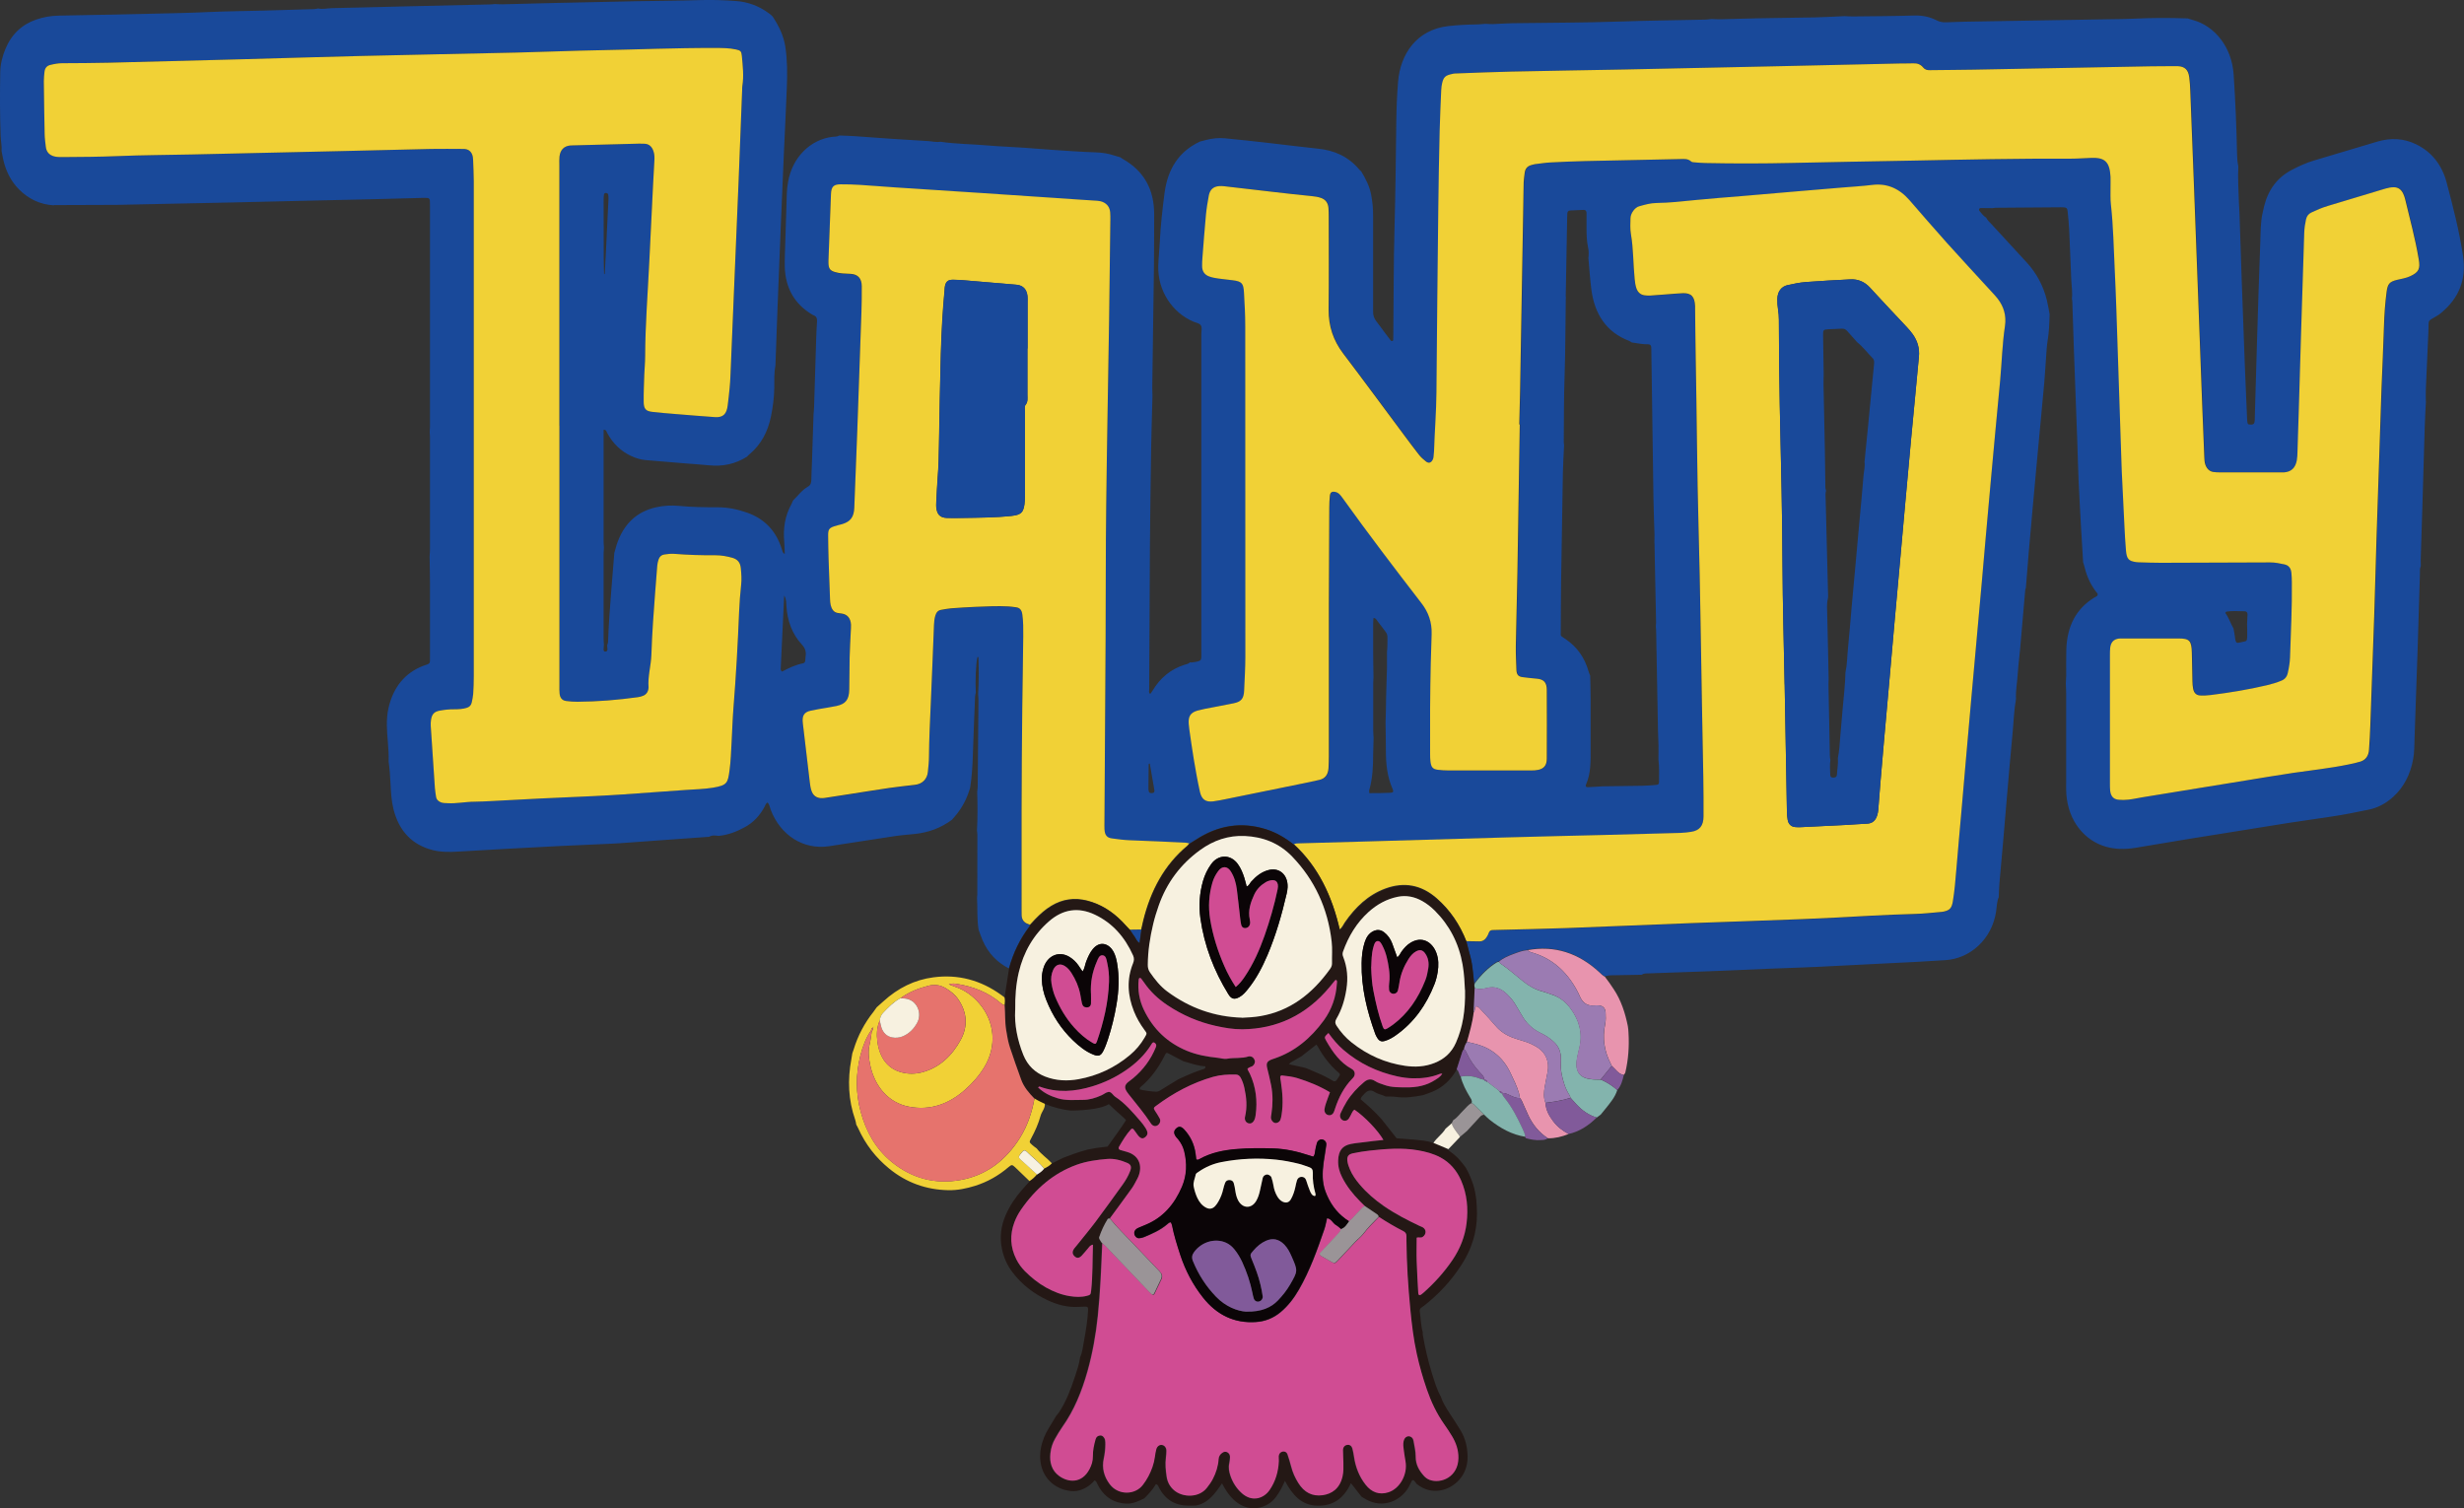<?xml version="1.0" encoding="UTF-8"?>
<svg id="_レイヤー_1" data-name="レイヤー 1" xmlns="http://www.w3.org/2000/svg" width="451.31" height="276.24" viewBox="0 0 451.31 276.24">
  <rect x="0" y="0" width="451.31" height="276.24" fill="#333333" stroke="none"/>
  <defs>
    <style>
      .cls-1 {
        fill: none;
      }

      .cls-2 {
        fill: #9a9497;
      }

      .cls-3 {
        fill: #e894ae;
      }

      .cls-4 {
        fill: #f1d136;
      }

      .cls-5 {
        fill: #815a9a;
      }

      .cls-6 {
        fill: #83b4ad;
      }

      .cls-7 {
        fill: #9b7bb2;
      }

      .cls-8 {
        fill: #0b0507;
      }

      .cls-9 {
        fill: #e6736d;
      }

      .cls-10 {
        fill: #241815;
      }

      .cls-11 {
        fill: #f7f1e0;
      }

      .cls-12 {
        fill: #19499a;
      }

      .cls-13 {
        fill: #d04c93;
      }
    </style>
  </defs>
  <g>
    <path class="cls-12" d="M206.96,170.29c.7-.01,1.39-.02,2.09-.03-.11.78-.22,1.56-.34,2.41-.52-.27-.64-.79-.92-1.17-.29-.39-.55-.8-.82-1.21Z"/>
    <path class="cls-12" d="M444.34,73.48c-.19,3.22-.29,6.44-.37,9.66-.17,6.44-.39,12.89-.59,19.33-.01.41.01.82.02,1.22-.22.43-.15.9-.16,1.36-.14,4.46-.27,8.92-.41,13.39-.18,5.54-.37,11.08-.57,16.61-.05,1.33-.02,2.69-.26,3.98-.5,2.73-1.66,5.11-3.66,6.92-1.33,1.21-2.83,2.01-4.52,2.35-2.3.47-4.61.95-6.93,1.28-5.11.73-10.21,1.51-15.3,2.36-3.47.58-6.95,1.1-10.43,1.67-3.38.55-6.76,1.15-10.14,1.69-1.77.28-3.56.28-5.3-.22-3.85-1.1-6.9-4.64-7.25-9.68-.05-.66-.03-1.33-.03-2,0-5.49,0-10.98,0-16.48,0-.56-.04-1.13-.06-1.69.02-.51.06-1.02.07-1.53.01-1.59-.03-3.17.02-4.76.14-4.21,1.76-7.46,5.19-9.53.23-.14.57-.17.56-.65-1.12-1.35-1.93-2.94-2.37-4.76-.08-.34-.2-.68-.3-1.02-.12-2-.24-3.99-.36-5.99-.16-2.97-.34-5.94-.47-8.91-.11-2.41-.15-4.82-.24-7.23-.2-5.49-.41-10.98-.61-16.46-.11-3.03-.2-6.05-.3-9.08,0-.2-.05-.41-.08-.61.14-1.13-.06-2.24-.11-3.36-.14-3.11-.24-6.23-.39-9.34-.05-1.12-.18-2.24-.29-3.36-.05-.47-.2-.62-.62-.66-.19-.02-.37-.02-.56-.02-4.02.03-8.03.06-12.05.09-.19,0-.37.05-.55.07-.68,0-1.37-.02-2.05-.02-.13,0-.27-.01-.35.16-.07.16-.03.29.07.4.38.43.7.93,1.21,1.2.2.48.59.79.92,1.15,2.16,2.35,4.32,4.69,6.48,7.04,1.8,1.96,3.05,4.27,3.71,6.95.21.84.34,1.7.5,2.55-.04,1.64-.1,3.27-.37,4.89-.15.9-.19,1.83-.26,2.75-.12,1.63-.21,3.27-.35,4.9-.23,2.65-.49,5.29-.74,7.94-.22,2.39-.45,4.79-.67,7.18-.25,2.7-.5,5.4-.74,8.1-.23,2.6-.47,5.19-.69,7.79-.19,2.19-.36,4.38-.53,6.57-.04.14-.11.29-.12.43-.32,3.61-.62,7.21-.94,10.82-.13,1.47-.33,2.94-.42,4.41-.09,1.58-.41,3.13-.33,4.72-.36,1.97-.41,3.97-.6,5.96-.38,3.98-.72,7.96-1.06,11.94-.23,2.6-.44,5.21-.66,7.81-.24,2.7-.49,5.41-.72,8.11-.07.82-.08,1.64-.12,2.45-.35.81-.35,1.7-.47,2.55-.73,5.15-4.77,8.68-9.22,8.98-3.65.25-7.29.43-10.94.6-4.16.2-8.33.41-12.49.63-2.67.14-5.34.19-8.01.31-4.07.17-8.14.35-12.22.51-3.6.14-7.21.25-10.82.38-.42.01-.85-.02-1.23.25-1.89.03-3.78.05-5.66.1-.36,0-.73.12-1.09.19-.4-.18-.69-.51-1.01-.81-3.83-3.53-8.19-4.96-13.16-4.05-.89.07-1.73.4-2.57.71-.93.34-1.85.72-2.64,1.4-.14.03-.29.02-.41.09-1.57.96-2.87,2.28-4,3.79-.08.11-.09.29-.14.43-.2-1.67-.26-3.37-.67-5.01-.25-.99-.51-1.97-.77-2.95.8.01,1.59.03,2.39.04.62,0,1.07-.33,1.39-.88.13-.21.24-.45.32-.68.13-.41.41-.52.77-.52.38,0,.75-.02,1.13-.03,4.13-.11,8.25-.18,12.37-.33,7.64-.28,15.27-.62,22.91-.91,6.75-.26,13.5-.47,20.24-.73,4.17-.17,8.34-.38,12.51-.62,2.72-.15,5.43-.26,8.15-.33,1.55-.04,3.09-.23,4.63-.35.23-.02.47-.05.7-.1,1.05-.23,1.4-.64,1.59-1.83.32-1.92.48-3.86.64-5.81.33-3.94.69-7.87,1.03-11.8.22-2.5.43-5.01.65-7.51.34-3.93.69-7.87,1.04-11.8.31-3.47.62-6.95.94-10.42.34-3.73.68-7.46,1.01-11.18.23-2.55.44-5.11.67-7.66.34-3.78.68-7.56,1.02-11.34.25-2.76.5-5.52.76-8.27.3-3.22.62-6.43.91-9.65.3-3.32.38-6.66.88-9.96.28-1.89-.22-3.56-1.34-5.01-.3-.39-.64-.75-.97-1.11-2.79-3.05-5.6-6.07-8.36-9.14-2.3-2.56-4.55-5.18-6.81-7.78-1.87-2.14-4.09-3.15-6.83-2.8-1.86.23-3.74.33-5.61.49-2.85.24-5.7.47-8.55.72-3.22.27-6.45.55-9.67.83-2.85.24-5.71.44-8.55.73-2.38.25-4.76.51-7.15.54-1.09.01-2.13.32-3.18.61-.77.21-1.55,1.3-1.57,2.16-.02.97-.08,1.97.08,2.92.47,2.74.41,5.52.69,8.27.06.57.13,1.12.31,1.65.25.73.75,1.18,1.45,1.29.37.06.75.07,1.12.05.98-.06,1.96-.14,2.95-.22.98-.07,1.96-.17,2.95-.21,1.57-.06,2.2.6,2.29,2.36,0,.2,0,.41,0,.62.03,2.93.05,5.85.11,8.78.2,10.52.24,21.05.53,31.57.29,10.62.41,21.25.61,31.88.08,4.47.18,8.93.25,13.4.04,2.41.06,4.83.04,7.24-.01,1.69-.72,2.56-2.24,2.8-.65.1-1.3.18-1.96.2-4.55.13-9.09.25-13.64.37-6,.15-12,.29-18,.45-9,.25-18,.52-27,.78-3.7.11-7.41.2-11.11.31-.37.01-.75,0-1.1.18-1.56-1.24-3.25-2.23-5.11-2.82-4.51-1.42-8.78-.72-12.8,1.9-.4.26-.81.51-1.22.76-.23-.05-.46-.12-.68-.13-3.37-.16-6.74-.32-10.12-.44-1.13-.04-2.24-.18-3.36-.34-.93-.13-1.29-.59-1.36-1.63-.03-.46-.02-.92-.01-1.39.07-11.24.15-22.49.21-33.73.04-8.06.02-16.12.11-24.18.13-11.35.36-22.69.53-34.03.09-6.11.16-12.22.23-18.33,0-.46.01-.93-.03-1.38-.08-.9-.52-1.51-1.28-1.86-.35-.16-.71-.24-1.09-.26-.94-.06-1.87-.12-2.81-.18-6.08-.41-12.16-.82-18.25-1.23-5.33-.35-10.67-.69-16-1.04-2.15-.14-4.3-.33-6.45-.46-1.17-.07-2.34-.11-3.51-.1-1.3.01-1.7.44-1.75,1.81-.16,4.05-.31,8.1-.46,12.16,0,.15-.01.31,0,.46.03,1.01.29,1.35,1.17,1.63.96.31,1.95.28,2.93.34,1.29.09,1.98.84,2,2.24.01,1.59,0,3.18-.06,4.77-.24,7.23-.5,14.47-.76,21.7-.17,4.72-.36,9.44-.55,14.16-.07,1.67-.7,2.5-2.19,2.96-.5.15-1.01.24-1.5.41-.93.32-1.12.62-1.1,1.67.02,1.44.03,2.87.08,4.31.08,2.46.17,4.92.27,7.39.03.72.1,1.44.56,2.02.41.51.98.5,1.55.58,1.07.15,1.67.88,1.73,2.06.02.46-.03.92-.05,1.38-.07,1.54-.16,3.08-.2,4.61-.05,1.95-.04,3.9-.07,5.85-.03,1.87-.66,2.68-2.36,3.04-.51.11-1.02.19-1.52.28-1.06.19-2.13.34-3.19.58-1.23.27-1.6.93-1.43,2.32.43,3.61.85,7.23,1.28,10.84.06.51.15,1.02.3,1.5.28.86.88,1.3,1.71,1.35.23.02.47,0,.7-.03,1.58-.24,3.16-.48,4.73-.73,2.37-.37,4.73-.76,7.1-1.1,1.58-.23,3.16-.39,4.74-.58,1.32-.16,2.21-1.06,2.34-2.37.08-.92.19-1.84.2-2.76.04-3.39.2-6.77.35-10.16.21-4.67.38-9.33.57-14,.02-.56.08-1.12.24-1.67.17-.59.48-.99,1.06-1.08.6-.1,1.2-.23,1.81-.28,1.5-.11,2.99-.21,4.49-.27,2.01-.09,4.03-.19,6.05-.08.47.03.93.1,1.39.16.71.09,1.03.52,1.14,1.3.19,1.33.18,2.66.17,3.99-.05,4.41-.13,8.83-.18,13.24-.14,12.32-.14,24.64-.12,36.97,0,.31,0,.62.01.92.03.67.32,1.17.88,1.46.21.11.44.18.66.26-.05.09-.08.19-.14.26-1.74,2.28-2.98,4.85-3.75,7.69-2.14-1.1-3.78-2.77-4.8-5.12-.28-.64-.5-1.31-.74-1.97-.33-1.94-.18-3.9-.29-5.85.02-.2.05-.41.05-.61,0-3.65.01-7.29.01-10.94,0-.25-.04-.51-.07-.76.13-2.37.11-4.74.04-7.1.03-.3.09-.6.09-.9.05-5.3.1-10.61.14-15.91,0-.36-.04-.71-.06-1.07.13-2.23.14-4.47.06-6.7,0-.12-.09-.14-.2-.07-.27,1.25-.4,4.3-.29,6.49-.04.25-.12.5-.13.75-.14,3.58-.3,7.17-.41,10.75-.06,2-.19,3.99-.5,5.96-.16.48-.31.96-.5,1.43-.66,1.67-1.63,3.1-2.81,4.38-2.06,1.53-4.32,2.35-6.81,2.61-1.21.13-2.43.21-3.63.39-4.04.62-8.07,1.25-12.11,1.86-4.63.69-8.84-1.95-10.65-6.65-.18-.46-.23-1-.59-1.37-.33.18-.41.55-.58.85-.86,1.59-2.02,2.81-3.53,3.65-1.52.84-3.1,1.45-4.81,1.62-.6-.05-1.21-.18-1.78.17-1.87.13-3.74.27-5.6.4-3.6.26-7.19.52-10.78.78-.47.03-.93.06-1.4.08-3.18.14-6.36.27-9.54.43-3.23.16-6.45.34-9.68.51-3.04.17-6.08.34-9.11.52-1.5.09-3.02.1-4.48-.27-3.74-.94-6.21-3.43-7.23-7.53-.38-1.54-.46-3.14-.54-4.72-.07-1.33-.16-2.66-.34-3.97.03-1.18-.04-2.35-.14-3.53-.18-2.09-.36-4.2.11-6.27.87-3.82,2.98-6.43,6.38-7.75.04-.02.09-.03.14-.04,1.19-.4,1.08-.29,1.08-1.71,0-4.51,0-9.03,0-13.54,0-1.59-.05-3.18-.07-4.76.03-.41.07-.82.07-1.23,0-6.88,0-13.76,0-20.64,0-.31-.03-.61-.05-.92.02-.31.05-.61.05-.92,0-13.5,0-27.01,0-40.51,0-.31,0-.62-.02-.92-.02-.3-.18-.48-.44-.49-.37-.03-.75-.02-1.12-.01-2.76.07-5.53.15-8.29.22-4.69.11-9.37.21-14.06.32-4.12.1-8.25.2-12.37.29-7.03.15-14.06.29-21.09.44-3.81.01-7.63.03-11.44.04-.05,0-.09.02-.14.04-2.42-.16-4.53-1.12-6.32-2.93-1.45-1.47-2.37-3.28-2.85-5.36-.13-.54-.22-1.1-.33-1.65.08-.93-.14-1.84-.17-2.76C-.03,20.99-.02,17.14.04,13.29c.02-1.5.38-2.95.95-4.32,1.13-2.73,3.06-4.5,5.65-5.39,1.35-.46,2.73-.7,4.15-.72,5.39-.1,10.78-.2,16.17-.33,3.8-.09,7.59-.15,11.39-.33,3.42-.16,6.84-.16,10.26-.27,2.95-.1,5.9-.17,8.86-.26.28,0,.55-.08.83-.12.84.19,1.68-.04,2.52-.06,4.17-.08,8.34-.2,12.51-.3,5.48-.13,10.97-.25,16.45-.38.28,0,.56-.04.84-.07.47.02.93.06,1.4.05,3.14-.07,6.27-.16,9.41-.24,5.1-.12,10.21-.23,15.31-.33,3.79-.07,7.59-.08,11.38-.2,2.21-.07,4.4,0,6.6.16,2.24.15,4.31.9,6.17,2.3.27.2.54.4.73.7,1.07,1.65,1.92,3.39,2.23,5.42.37,2.45.36,4.91.27,7.36-.14,3.94-.36,7.89-.53,11.83-.19,4.3-.37,8.6-.55,12.91-.22,5.43-.44,10.86-.65,16.29-.13,3.33-.24,6.66-.36,9.99-.27,1.36-.19,2.74-.21,4.11-.03,1.75-.26,3.46-.6,5.15-.57,2.84-1.84,5.22-3.98,6.99-.15.12-.27.27-.41.41-2.18,1.39-4.54,1.84-7.03,1.58-1.44-.15-2.9-.23-4.34-.35-2.43-.2-4.86-.4-7.28-.61-.89-.08-1.75-.36-2.57-.74-1.88-.86-3.32-2.27-4.37-4.17-.14-.26-.19-.69-.68-.63,0,.33,0,.63,0,.94,0,6.52,0,13.03,0,19.55,0,.36.04.72.06,1.07-.02.36-.05.71-.06,1.07,0,5.23,0,10.45,0,15.68,0,.36.04.71.06,1.07,0,.05-.03.1-.02.14.02.4-.23,1.1.26,1.1.62,0,.34-.72.35-1.16.06-.19.15-.38.16-.58.12-3.27.35-6.52.62-9.78.18-2.18.36-4.37.53-6.55.14-.49.27-.98.42-1.47,1.24-3.8,3.66-6.1,7.28-6.9,1.39-.31,2.8-.37,4.2-.24,2.34.23,4.68.25,7.03.25,1.85,0,3.64.37,5.38.98,3.15,1.1,5.35,3.31,6.4,6.79.09.28.11.6.51.79-.03-.79-.03-1.54-.1-2.28-.21-2.42.13-4.71,1.3-6.81.12-.22.2-.46.3-.69.9-.88,1.66-1.95,2.76-2.57.49-.27.6-.71.61-1.26.01-.97.07-1.94.1-2.91.1-3.01.2-6.02.3-9.03.03-.46.09-.92.1-1.38.13-4.21.26-8.41.39-12.62.03-1.03.09-2.05.15-3.07.03-.52-.1-.9-.58-1.08-.18-.07-.34-.17-.5-.27-3.05-1.9-4.71-4.75-4.83-8.62-.02-.72,0-1.44.02-2.16.11-3.8.23-7.59.36-11.39.02-.66.11-1.33.22-1.98.75-4.47,4.05-7.81,8.16-8.29.42-.05.85,0,1.23-.24.94.04,1.87.05,2.81.12,2.24.15,4.48.33,6.73.48,2.24.15,4.49.28,6.73.42.75.04,1.48.26,2.24.12,2.83.42,5.69.42,8.53.67,2.24.19,4.48.27,6.72.42,1.82.12,3.63.29,5.45.41,2.57.17,5.13.36,7.7.44,1.23.04,2.41.22,3.58.62.31.11.63.18.94.27.16.11.31.22.48.32,3.81,2.14,5.79,5.51,5.76,10.25-.02,3.13,0,6.26-.04,9.38-.09,7.43-.21,14.87-.31,22.3,0,.51.03,1.02.04,1.53-.08,3.07-.19,6.14-.24,9.22-.1,6.15-.18,12.3-.23,18.44-.06,8.66-.09,17.32-.13,25.98,0,.28-.12.6.12.84.05,0,.11,0,.13-.02.12-.16.24-.32.34-.49,1.4-2.38,3.35-3.96,5.83-4.77.35-.11.74-.14,1.03-.45.14,0,.28.02.42,0,1.97-.26,1.65-.32,1.68-2.02,0-.05,0-.1,0-.15,0-19.34,0-38.68,0-58.01,0-.56.2-1.23-.16-1.64-.3-.33-.84-.4-1.28-.58-3.91-1.66-6.58-5.71-6.45-10.21.04-1.49.21-2.96.28-4.44.15-2.97.48-5.92.86-8.86.58-4.49,2.66-7.69,6.49-9.48.41-.11.82-.22,1.23-.32,1.1-.27,2.22-.39,3.35-.28,2.52.24,5.04.52,7.55.8,3.17.36,6.33.77,9.5,1.1,2.96.3,5.55,1.41,7.58,3.85.09.11.21.19.32.29.81,1.33,1.53,2.71,1.83,4.29.24,1.26.37,2.53.36,3.82,0,5.49,0,10.98,0,16.47,0,.36.01.72,0,1.08-.02.7.17,1.3.6,1.83.52.66,1.01,1.35,1.51,2.03.36.48.72.95,1.08,1.42.09.12.21.2.36.14.16-.07.13-.25.14-.39.01-.26,0-.51.01-.77.07-6.52.04-13.03.22-19.55.18-6.56.25-13.13.33-19.7.03-2.36.13-4.72.32-7.07.42-5.08,3.4-9.55,9.24-10.2,1.73-.19,3.46-.28,5.19-.3.51,0,1.03-.07,1.54-.11.47.02.93.06,1.4.05,1.17-.04,2.34-.14,3.51-.16,6.6-.1,13.2-.08,19.8-.31,5.19-.18,10.39-.23,15.59-.35.37,0,.74-.07,1.12-.11.56.02,1.12.06,1.68.05,2.24-.05,4.49-.14,6.73-.18,3.56-.07,7.11-.1,10.67-.17,1.78-.04,3.55-.15,5.32-.23.47.02.93.06,1.4.06,3.79-.04,7.58-.06,11.37-.17,1.44-.04,2.79.22,4.08.88.57.29,1.15.39,1.77.36,1.12-.05,2.24-.09,3.37-.11,8.84-.15,17.69-.3,26.53-.45,1.45-.02,2.9-.03,4.35-.1,3.32-.16,6.64-.17,9.96-.05.4.12.81.25,1.21.37,3.64,1.07,6.88,4.74,7.22,9.94.32,4.81.52,9.63.62,14.46.02.77.06,1.54.23,2.29-.1,2.21.04,4.41.11,6.61.02.61.08,1.23.1,1.84.14,4.2.27,8.41.42,12.61.18,5.18.37,10.35.57,15.53.12,3.23.27,6.46.41,9.68.01.25.03.51.08.76.03.14.13.26.29.28.74.1,1.01-.04,1.03-.81,0-.26.01-.51.02-.77.13-4.56.26-9.13.4-13.69.19-6.05.36-12.1.6-18.15.07-1.79.02-3.6.43-5.36.09-.4.17-.8.27-1.19.76-3.05,2.43-5.27,5.04-6.64,1.31-.69,2.65-1.3,4.05-1.72,3.88-1.17,7.77-2.33,11.66-3.48,2.43-.72,4.83-.62,7.14.52,2.82,1.39,4.69,3.77,5.54,6.98,1.17,4.43,2.32,8.87,3,13.44.66,4.42-.83,7.81-4.01,10.44-.26.22-.54.41-.83.58-1.77,1.09-1.4.45-1.5,2.81-.15,3.54-.32,7.07-.47,10.61-.03.72,0,1.44,0,2.15ZM409.08,115.08c.08.45.19.89.24,1.34.2,1.76.34,1.32,1.59,1.12.59-.09.67-.21.69-.91.02-.81,0-1.62-.02-2.43.03-.56.07-1.12.08-1.68,0-.38-.22-.56-.54-.56-1.12,0-2.24-.12-3.35.07-.03,0-.06.07-.18.23.63.82.94,1.89,1.49,2.83ZM254.04,119.46c.02-.36.07-.71.07-1.07,0-2.69.27-1.84-1.21-3.85-.18-.24-.35-.48-.54-.7-.21-.24-.31-.64-.79-.65-.02.35-.06.69-.06,1.03,0,1.74-.01,3.48,0,5.22,0,1.53.04,3.07.06,4.6-.02.35-.05.71-.05,1.06,0,2.9,0,5.79,0,8.69,0,.46.05.91.07,1.37-.03.97-.07,1.94-.08,2.9,0,2.25-.09,4.49-.72,6.66-.04.13.01.29.02.55,1.31,0,2.61,0,3.91-.07.46-.02.57-.22.35-.7-.99-2.21-1.23-4.58-1.23-7,0-1.73-.04-3.47-.06-5.2.02-.66.04-1.32.06-1.99.04-1.68.03-3.37.11-5.05.09-1.94.12-3.87.09-5.81ZM286.81,54.36c0,.21-.01.42-.02.62-.08,4.66-.06,9.31-.22,13.97-.14,3.99-.11,7.98-.15,11.98,0,.2.04.41.06.61-.07,1.68-.19,3.37-.22,5.05-.12,6.7-.23,13.4-.33,20.1-.04,3.12-.04,6.24-.06,9.36-.02.21,0,.41.18.53.23.16.47.32.71.48,2.05,1.39,3.47,3.33,4.19,5.86.08.29.2.56.31.84.03,1.43.08,2.87.08,4.3.01,2.97,0,5.95,0,8.92,0,2.31.1,4.62-.87,6.78-.1.22.06.42.27.42.93-.03,1.87-.1,2.8-.16,2.42-.03,4.84-.06,7.27-.1.79-.02,1.58-.08,2.37-.14.6-.05.69-.13.69-.7,0-1.32.06-2.65-.11-3.97,0-.87.03-1.74.01-2.6-.01-.87-.07-1.74-.09-2.61-.11-6.14-.22-12.27-.34-18.41,0-.25-.04-.51-.06-.76.02-.2.05-.41.05-.61-.1-4.86-.2-9.72-.29-14.58,0-.05-.02-.1-.02-.15,0-.51.04-1.02.02-1.53-.06-2.15-.16-4.29-.19-6.44-.14-8.85-.25-17.7-.38-26.55,0-.41,0-.82-.02-1.23-.01-.36-.2-.58-.52-.58-1.03.02-2.04-.19-3.06-.34-.16-.1-.32-.22-.49-.29-4.13-1.58-6.34-4.86-6.92-9.52-.23-1.87-.36-3.76-.53-5.64.08-.66.09-1.33-.06-1.98-.25-1.1-.27-2.23-.28-3.35,0-.97,0-1.94,0-2.92,0-.36-.17-.59-.51-.58-.84.02-1.68.06-2.52.11-.32.02-.49.25-.49.61,0,.31-.02.61-.03.92-.09,4.75-.17,9.51-.26,14.26ZM278.36,77.74s-.01,0-.02,0c.05-2,.11-4,.15-6.01.2-11.6.4-23.2.6-34.81.02-1.18.01-2.36.06-3.54.02-.56.12-1.12.18-1.68.1-.9.61-1.34,1.37-1.51.18-.04.36-.1.55-.13.93-.11,1.86-.26,2.8-.31,2.11-.11,4.22-.2,6.33-.25,5.81-.14,11.63-.25,17.44-.37.69-.01,1.4-.12,2.01.45.16.14.44.14.67.16.65.06,1.31.11,1.96.12,5.3.11,10.6.1,15.89-.02,7.27-.17,14.53-.28,21.8-.42,9.75-.19,19.5-.4,29.26-.36,1.22,0,2.43-.1,3.65-.14,2.48-.08,3.43.63,3.58,3.47.03.61,0,1.23,0,1.85.01,1.08-.05,2.17.07,3.23.45,4.03.51,8.09.71,12.14.23,4.66.36,9.34.52,14,.24,7.03.47,14.06.7,21.09.02.56.03,1.13.06,1.69.16,3.28.32,6.56.48,9.84.08,1.54.15,3.08.29,4.61.14,1.57.5,1.93,1.91,2.12.14.02.28.03.42.03,1.36.03,2.72.09,4.08.09,6.66-.01,13.32-.04,19.97-.07.9,0,1.77.17,2.64.36.8.18,1.21.72,1.28,1.59.04.56.07,1.13.08,1.69.06,4.57-.19,9.14-.33,13.7-.03.98-.2,1.93-.41,2.89-.15.7-.52,1.16-1.15,1.42-.88.37-1.78.63-2.7.85-3.39.8-6.82,1.36-10.27,1.79-.65.08-1.31.12-1.96.08-.7-.04-1.11-.47-1.26-1.23-.09-.45-.11-.91-.13-1.37-.05-1.75-.08-3.49-.11-5.24-.04-2.19-.42-2.6-2.41-2.6-3.38,0-6.75,0-10.13,0-.28,0-.57-.02-.84.02-.93.11-1.45.65-1.57,1.66-.06.46-.05.92-.05,1.38,0,7.86,0,15.71,0,23.57,0,.41,0,.82.04,1.23.11,1.02.59,1.59,1.53,1.68.6.06,1.22.05,1.82-.02.84-.1,1.67-.29,2.5-.42,3.47-.57,6.95-1.14,10.43-1.7,2.87-.47,5.75-.93,8.62-1.4,2.87-.47,5.74-.96,8.62-1.38,3.39-.5,6.8-.85,10.16-1.55.74-.15,1.48-.3,2.19-.53.96-.31,1.47-1.08,1.54-2.15.1-1.48.19-2.97.24-4.45.25-6.67.49-13.34.71-20.01.16-4.72.27-9.44.42-14.16.25-7.9.53-15.8.79-23.7.04-1.28.08-2.57.13-3.85.15-3.8.33-7.59.45-11.39.07-2.11.21-4.2.48-6.29.2-1.51.54-1.89,1.91-2.22.82-.2,1.66-.31,2.44-.68,1.54-.73,1.83-1.31,1.54-3.09,0-.05-.02-.1-.03-.15-.63-3.69-1.62-7.27-2.47-10.9-.08-.34-.21-.68-.36-1-.35-.75-.91-1.15-1.7-1.14-.52,0-1.02.08-1.52.24-3.52,1.07-7.04,2.12-10.57,3.18-1.04.31-2.04.74-3.03,1.21-.52.25-.83.66-.96,1.24-.18.8-.31,1.61-.33,2.43-.19,5.9-.38,11.8-.56,17.7-.14,4.52-.27,9.03-.4,13.55-.09,2.98-.18,5.95-.28,8.93-.02.51-.03,1.03-.12,1.53-.25,1.39-1.04,2.12-2.34,2.21-.19.01-.38,0-.56,0-3.75,0-7.5,0-11.25,0-.37,0-.75-.02-1.12-.07-.71-.1-1.18-.55-1.46-1.27-.19-.49-.2-.99-.22-1.51-.12-3.23-.27-6.46-.39-9.69-.26-6.77-.5-13.54-.76-20.31-.26-6.98-.52-13.95-.79-20.93-.21-5.39-.41-10.77-.63-16.16-.03-.82-.09-1.64-.19-2.45-.18-1.36-.8-1.94-2.08-2.01-.14,0-.28,0-.42,0-1.59,0-3.19,0-4.78.03-10.74.2-21.47.41-32.21.61-2.67.05-5.35.05-8.02.09-.49,0-.88-.07-1.24-.51-.45-.56-1.08-.77-1.78-.74-.84.03-1.69,0-2.53.03-7.13.16-14.25.33-21.38.48-9.7.21-19.41.42-29.11.62-6.84.14-13.69.23-20.53.38-3.37.07-6.75.23-10.12.34-.19,0-.38,0-.56.04-1.46.32-1.9.47-2.18,2.3-.04.25-.06.51-.07.77-.1,2.46-.22,4.92-.28,7.39-.11,4.67-.19,9.34-.25,14.01-.13,11.3-.26,22.59-.34,33.89-.03,3.6-.33,7.18-.44,10.77,0,.31-.05.61-.08.92-.02.15-.03.31-.08.45-.21.61-.7,1.03-1.31.54-.45-.36-.91-.75-1.27-1.21-.98-1.24-1.92-2.52-2.87-3.79-3.68-4.93-7.32-9.89-11.04-14.79-1.79-2.36-2.69-4.97-2.66-8.05.05-5.7.02-11.4.02-17.1,0-.51,0-1.03-.05-1.54-.08-.91-.56-1.51-1.34-1.79-.58-.21-1.19-.28-1.8-.35-2.24-.23-4.48-.48-6.72-.73-3.08-.35-6.15-.72-9.23-1.07-.32-.04-.66-.05-.98-.02-1.04.1-1.64.64-1.85,1.76-.22,1.15-.41,2.32-.52,3.49-.25,2.65-.44,5.31-.65,7.97-.04.46-.04.92-.05,1.38-.02,1.01.47,1.65,1.31,1.95.53.19,1.09.29,1.65.37.88.13,1.77.2,2.66.32,1.64.22,1.95.54,2.05,2.28.11,2.05.22,4.1.23,6.15.02,20.18,0,40.36.02,60.54,0,2.06-.15,4.1-.22,6.15-.06,1.51-.55,2.08-1.93,2.36-1.34.27-2.68.51-4.01.78-.88.17-1.76.32-2.62.56-1.28.36-1.7,1.06-1.59,2.46.03.36.07.72.12,1.07.27,1.82.51,3.65.82,5.47.33,1.97.68,3.93,1.11,5.87.31,1.42,1.07,1.93,2.4,1.76.79-.1,1.58-.26,2.36-.42,4.88-.99,9.76-1.98,14.64-2.98.83-.17,1.65-.36,2.48-.54,1.08-.23,1.6-.99,1.67-2.15.04-.72.06-1.44.06-2.15,0-9.19-.01-18.38,0-27.57,0-6.01.05-12.02.08-18.02,0-.72.04-1.44.11-2.15.07-.65.4-.83,1-.7.61.14.96.6,1.31,1.09,4.69,6.54,9.56,12.93,14.46,19.28,1.28,1.66,1.92,3.49,1.87,5.64-.05,1.8-.12,3.59-.16,5.39-.14,5.54-.15,11.09-.12,16.64,0,.46,0,.93.07,1.38.13,1.01.43,1.35,1.34,1.47.65.08,1.31.12,1.96.12,5.06,0,10.13,0,15.19,0,.42,0,.85-.02,1.26-.11,1.05-.23,1.54-.85,1.55-2.03.02-4.21.02-8.42,0-12.63,0-1.35-.56-1.92-1.8-2.03-.89-.08-1.77-.16-2.65-.29-.76-.11-1.07-.46-1.11-1.31-.07-1.49-.14-2.98-.11-4.46.07-4.47.21-8.93.29-13.4.16-9.04.29-18.07.43-27.11ZM102.46,77.94c0-5.24,0-10.47,0-15.71,0-10.68,0-21.36,0-32.04,0-.51-.03-1.03.03-1.54.15-1.23.82-1.9,1.96-2.01.14-.01.28-.02.42-.02,4.08-.11,8.16-.22,12.23-.32.33,0,.66,0,.98.02.85.05,1.37.56,1.64,1.42.17.55.17,1.11.15,1.68-.07,1.54-.17,3.07-.25,4.61-.23,4.56-.45,9.12-.67,13.69-.28,5.84-.75,11.68-.77,17.53,0,1.13-.12,2.25-.16,3.38-.06,1.64-.13,3.28-.11,4.93.01,1.33.38,1.73,1.58,1.87,1.44.16,2.89.28,4.34.4,2.38.2,4.77.41,7.15.56,1.5.1,2.11-.59,2.31-2.07.15-1.1.26-2.22.37-3.34.13-1.33.16-2.66.22-4,.18-4.26.36-8.51.53-12.77.29-6.97.59-13.95.88-20.92.23-5.64.44-11.28.66-16.93,0-.2,0-.41.03-.61.31-1.85.08-3.68-.09-5.52-.08-.86-.24-.99-1.04-1.17-1.3-.29-2.61-.27-3.92-.28-7.03-.03-14.06.28-21.09.41-5.06.1-10.12.31-15.18.43-9.61.23-19.22.4-28.83.63-7.22.17-14.44.4-21.65.6-8.11.22-16.22.44-24.32.63-2.81.07-5.63.08-8.44.09-.76,0-1.49.14-2.22.32-.62.15-.97.59-1.04,1.28-.05.56-.13,1.12-.12,1.69.04,3.23.08,6.47.15,9.7.02.77.13,1.53.21,2.3.11.99.66,1.54,1.52,1.77.51.14,1.02.13,1.54.13,3.38-.03,6.75-.04,10.12-.18,4.54-.19,9.09-.2,13.64-.3,8.86-.19,17.72-.4,26.58-.6,5.72-.13,11.44-.29,17.16-.41,1.97-.04,3.94,0,5.91,0,.7,0,1.29.24,1.61.99.14.33.18.69.19,1.05.04,1.28.12,2.56.12,3.85,0,30.24,0,60.49,0,90.73,0,1.08-.04,2.16-.11,3.23-.03.51-.16,1.01-.26,1.51-.11.56-.43.86-.94,1.01-.74.22-1.48.27-2.23.26-.89,0-1.78.08-2.66.24-1.06.19-1.48.63-1.64,1.76-.05.35-.06.72-.04,1.07.25,3.79.5,7.58.76,11.37.04.51.13,1.02.2,1.52.08.57.4.89.89,1.08.41.16.83.13,1.25.16,1.65.1,3.27-.26,4.91-.27,1.03,0,2.06-.07,3.09-.12,3-.15,5.99-.32,8.99-.47,3.18-.15,6.37-.27,9.56-.43,1.87-.09,3.75-.19,5.62-.32,3.84-.26,7.67-.54,11.51-.82,1.64-.12,3.29-.13,4.91-.41,2.63-.44,2.71-.87,3.04-3.21.23-1.67.27-3.37.37-5.06.13-2.15.18-4.31.35-6.45.47-5.83.79-11.67,1.03-17.52.07-1.64.18-3.28.37-4.91.12-1.04.04-2.04-.06-3.06-.1-1.07-.63-1.64-1.56-1.9-1-.28-2.01-.47-3.05-.46-2.53.02-5.06-.06-7.59-.26-.62-.05-1.22.04-1.82.12-.51.07-.87.39-1.04.91-.12.38-.22.79-.25,1.19-.27,3.43-.54,6.85-.77,10.28-.14,2-.23,4-.3,6-.07,2-.68,3.94-.52,5.96,0,.05,0,.1-.01.15-.08.67-.4,1.15-.97,1.38-.3.13-.63.22-.95.26-3.68.51-7.37.83-11.08.84-.7,0-1.41-.04-2.1-.14-.7-.1-1.09-.55-1.18-1.31-.06-.51-.04-1.02-.04-1.54,0-15.87,0-31.73,0-47.6ZM143.63,109.07c-.21,4.44-.42,8.88-.63,13.33,0,.19-.05.4.24.61,1.19-.64,2.47-1.25,3.85-1.52.27-.05.38-.27.41-.54.02-.25.02-.51.06-.76.13-.88-.12-1.53-.72-2.17-1.76-1.92-2.63-4.31-2.8-7.01-.04-.65,0-1.31-.41-1.93ZM110.65,50.22s.08-.04.12-.06c.08-1.53.16-3.07.24-4.6.15-3.02.3-6.04.44-9.07.01-.3,0-.61-.06-.91-.02-.1-.2-.2-.32-.23-.2-.05-.4.05-.44.26-.06.35-.07.71-.07,1.07,0,3.59,0,7.18.02,10.78,0,.92.05,1.84.07,2.76ZM210.61,139.85c-.18.01-.22.08-.22.21-.01,1.42-.03,2.84-.04,4.27,0,.2.01.41.06.6.11.38.42.35.69.32.28-.03.39-.23.34-.53-.28-1.63-.56-3.25-.84-4.86Z"/>
    <path class="cls-4" d="M236.97,154.64c.35-.19.73-.17,1.1-.18,3.7-.1,7.41-.2,11.11-.31,9-.26,18-.53,27-.78,6-.17,12-.3,18-.45,4.55-.12,9.09-.23,13.64-.37.65-.02,1.31-.1,1.96-.2,1.52-.24,2.23-1.11,2.24-2.8.01-2.41,0-4.83-.04-7.24-.07-4.47-.17-8.93-.25-13.4-.2-10.63-.31-21.26-.61-31.88-.29-10.52-.33-21.05-.53-31.57-.06-2.93-.07-5.85-.11-8.78,0-.21,0-.41,0-.62-.08-1.75-.71-2.42-2.29-2.36-.98.04-1.96.14-2.95.21-.98.07-1.96.16-2.95.22-.37.02-.75,0-1.12-.05-.71-.11-1.2-.56-1.45-1.29-.18-.53-.25-1.08-.31-1.65-.28-2.75-.22-5.53-.69-8.27-.16-.95-.1-1.95-.08-2.92.02-.86.79-1.95,1.57-2.16,1.04-.29,2.09-.6,3.18-.61,2.39-.03,4.77-.3,7.15-.54,2.85-.29,5.7-.49,8.55-.73,3.22-.27,6.45-.56,9.67-.83,2.85-.24,5.7-.48,8.55-.72,1.87-.16,3.75-.26,5.61-.49,2.73-.34,4.96.66,6.83,2.8,2.26,2.6,4.51,5.22,6.81,7.78,2.76,3.07,5.57,6.1,8.36,9.14.33.36.67.72.97,1.11,1.12,1.45,1.62,3.12,1.34,5.01-.49,3.3-.58,6.64-.88,9.96-.29,3.22-.61,6.43-.91,9.65-.26,2.76-.51,5.52-.76,8.27-.34,3.78-.68,7.56-1.02,11.34-.23,2.55-.44,5.11-.67,7.66-.33,3.73-.68,7.46-1.01,11.18-.31,3.47-.63,6.95-.94,10.42-.35,3.93-.7,7.87-1.04,11.8-.22,2.5-.43,5.01-.65,7.51-.34,3.93-.71,7.87-1.03,11.8-.16,1.94-.32,3.88-.64,5.81-.2,1.18-.54,1.59-1.59,1.83-.23.05-.46.09-.7.1-1.54.13-3.08.31-4.63.35-2.72.08-5.43.18-8.15.33-4.17.24-8.34.45-12.51.62-6.75.27-13.5.48-20.24.73-7.64.29-15.27.63-22.91.91-4.12.15-8.25.22-12.37.33-.38,0-.75.02-1.13.03-.36,0-.63.11-.77.52-.08.24-.19.47-.32.68-.32.55-.78.89-1.39.88-.8,0-1.59-.03-2.39-.04-1.22-3.12-3.02-5.76-5.45-7.88-2.83-2.47-5.95-3.02-9.36-1.78-3.14,1.15-5.51,3.39-7.47,6.23-.28.4-.44.9-.93,1.26-1.4-6.14-3.94-11.51-8.4-15.62ZM326.87,125.37s0,0,.01,0c.13,7.65.27,15.3.41,22.94.01.61.03,1.23.14,1.83.13.79.61,1.26,1.35,1.34.37.04.75.04,1.12.02,2.76-.13,5.53-.27,8.29-.41,1.26-.07,2.53-.18,3.79-.23.98-.04,1.57-.59,1.86-1.56.09-.29.16-.6.18-.9.14-1.69.26-3.37.4-5.06.21-2.56.43-5.11.66-7.66.33-3.78.68-7.56,1.01-11.34.32-3.63.63-7.25.96-10.88.34-3.83.7-7.66,1.04-11.49.31-3.42.61-6.84.92-10.27.35-3.83.69-7.66,1.05-11.49.23-2.45.47-4.9.7-7.35.24-2.5.46-5,.71-7.5.16-1.57-.27-2.94-1.14-4.16-.32-.44-.67-.86-1.04-1.25-2.24-2.41-4.52-4.78-6.73-7.22-1.04-1.14-2.25-1.64-3.67-1.56-2.72.14-5.43.28-8.14.49-1.12.09-2.23.31-3.33.56-1.16.26-1.85,1.19-1.88,2.51-.02.66.03,1.34.13,1.99.1.61.15,1.22.15,1.83,0,10.37.26,20.74.49,31.11.1,4.56.14,9.12.17,13.69.04,7.34.25,14.68.39,22.02Z"/>
    <path class="cls-4" d="M188.67,169.37c-.22-.09-.45-.15-.66-.26-.56-.29-.85-.78-.88-1.46-.01-.31-.01-.62-.01-.92-.02-12.32-.02-24.64.12-36.97.05-4.41.14-8.83.18-13.24.01-1.33.02-2.66-.17-3.99-.11-.78-.44-1.21-1.14-1.3-.46-.06-.93-.13-1.39-.16-2.02-.11-4.03,0-6.05.08-1.5.06-3,.16-4.49.27-.61.05-1.2.18-1.81.28-.58.1-.89.49-1.06,1.08-.16.55-.22,1.1-.24,1.67-.19,4.67-.36,9.33-.57,14-.15,3.38-.32,6.77-.35,10.16,0,.92-.11,1.84-.2,2.76-.12,1.32-1.02,2.22-2.34,2.37-1.58.19-3.16.35-4.74.58-2.37.34-4.73.74-7.1,1.1-1.58.25-3.15.49-4.73.73-.23.03-.47.05-.7.03-.83-.05-1.43-.5-1.71-1.35-.16-.48-.24-.99-.3-1.5-.43-3.61-.85-7.23-1.28-10.84-.17-1.39.2-2.05,1.43-2.32,1.05-.24,2.12-.39,3.19-.58.51-.09,1.02-.17,1.52-.28,1.7-.36,2.33-1.17,2.36-3.04.03-1.95.03-3.9.07-5.85.04-1.54.13-3.08.2-4.61.02-.46.07-.92.05-1.38-.06-1.18-.65-1.91-1.73-2.06-.56-.08-1.14-.07-1.55-.58-.46-.58-.53-1.3-.56-2.02-.1-2.46-.19-4.92-.27-7.39-.05-1.44-.06-2.87-.08-4.31-.01-1.06.17-1.35,1.1-1.67.49-.17,1-.26,1.5-.41,1.49-.46,2.12-1.29,2.19-2.96.2-4.72.38-9.44.55-14.16.26-7.23.52-14.47.76-21.7.05-1.59.07-3.18.06-4.77-.01-1.4-.7-2.16-2-2.24-.98-.06-1.97-.04-2.93-.34-.88-.28-1.14-.62-1.17-1.63,0-.15,0-.31,0-.46.15-4.05.29-8.1.46-12.16.05-1.37.46-1.8,1.75-1.81,1.17-.01,2.34.03,3.51.1,2.15.13,4.3.32,6.45.46,5.33.35,10.67.69,16,1.04,6.08.4,12.16.82,18.25,1.23.94.06,1.87.12,2.81.18.38.03.74.1,1.09.26.76.35,1.2.97,1.28,1.86.04.46.03.92.03,1.38-.07,6.11-.14,12.22-.23,18.33-.17,11.34-.4,22.69-.53,34.03-.1,8.06-.07,16.12-.11,24.18-.06,11.24-.14,22.49-.21,33.73,0,.46-.02.93.01,1.39.07,1.04.44,1.5,1.36,1.63,1.11.16,2.23.3,3.36.34,3.37.12,6.75.28,10.12.44.23.01.46.09.68.13-.13.15-.24.32-.38.44-4.2,3.49-6.7,8.19-8.06,13.69-.13.54-.24,1.09-.37,1.64-.7.01-1.39.02-2.09.03-.47-.5-.93-1.02-1.41-1.51-1.85-1.89-3.97-3.22-6.45-3.84-2.29-.56-4.45-.27-6.51.97-1.12.67-2.09,1.54-3.01,2.5-.31.32-.6.64-.9.97ZM188.2,63.82c0-2.82,0-5.65,0-8.47,0-.41.03-.83-.03-1.23-.16-1.14-.8-1.8-1.86-1.95-.14-.02-.28-.03-.42-.04-2.99-.26-5.98-.52-8.97-.76-.79-.07-1.59-.13-2.39-.13-.97,0-1.37.4-1.5,1.43-.02.15-.02.31-.03.46-.36,3.83-.57,7.67-.68,11.52-.16,5.64-.25,11.29-.35,16.93-.03,1.85-.06,3.69-.21,5.54-.14,1.69-.2,3.38-.29,5.07-.01.2-.02.41,0,.62.11,1.4.68,2.02,1.97,2.06.94.03,1.87.01,2.81,0,3-.05,6-.05,8.99-.37,1.88-.2,2.31-.68,2.45-2.8.05-.72.02-1.44.02-2.15,0-4.72,0-9.44,0-14.17,0-.41-.1-.96.1-1.19.49-.59.36-1.24.36-1.89.01-2.82,0-5.65,0-8.47Z"/>
    <path class="cls-4" d="M278.36,77.74c-.14,9.04-.28,18.07-.43,27.11-.08,4.47-.21,8.93-.29,13.4-.02,1.49.05,2.98.11,4.46.04.86.35,1.21,1.11,1.31.88.12,1.77.21,2.65.29,1.24.11,1.8.68,1.8,2.03.02,4.21.02,8.42,0,12.63,0,1.18-.5,1.8-1.55,2.03-.41.09-.84.11-1.26.11-5.06,0-10.13,0-15.19,0-.66,0-1.31-.04-1.96-.12-.91-.12-1.2-.45-1.34-1.47-.06-.46-.07-.92-.07-1.38-.03-5.55-.01-11.09.12-16.64.04-1.8.11-3.59.16-5.39.06-2.15-.58-3.98-1.87-5.64-4.9-6.35-9.77-12.74-14.46-19.28-.35-.49-.7-.96-1.31-1.09-.6-.13-.93.05-1,.7-.07.71-.11,1.43-.11,2.15-.03,6.01-.07,12.02-.08,18.02-.01,9.19,0,18.38,0,27.57,0,.72-.02,1.44-.06,2.15-.07,1.16-.6,1.91-1.67,2.15-.83.18-1.65.37-2.48.54-4.88,1-9.76,1.99-14.64,2.98-.78.16-1.57.32-2.36.42-1.33.16-2.08-.34-2.4-1.76-.43-1.94-.78-3.91-1.11-5.87-.31-1.82-.55-3.64-.82-5.47-.05-.35-.09-.71-.12-1.07-.11-1.4.32-2.09,1.59-2.46.86-.24,1.74-.39,2.62-.56,1.34-.27,2.68-.51,4.01-.78,1.38-.28,1.87-.84,1.93-2.36.08-2.05.22-4.1.22-6.15-.02-20.18,0-40.36-.02-60.54,0-2.05-.11-4.1-.23-6.15-.09-1.74-.41-2.07-2.05-2.28-.88-.12-1.77-.19-2.66-.32-.56-.08-1.12-.18-1.65-.37-.84-.3-1.33-.94-1.31-1.95,0-.46.01-.92.05-1.38.21-2.66.4-5.32.65-7.97.11-1.17.31-2.34.52-3.49.21-1.12.81-1.66,1.85-1.76.32-.03.66-.02.98.02,3.08.35,6.15.72,9.23,1.07,2.24.26,4.48.51,6.72.73.61.06,1.22.14,1.8.35.78.28,1.26.88,1.34,1.79.04.51.05,1.03.05,1.54,0,5.7.04,11.4-.02,17.1-.03,3.07.87,5.69,2.66,8.05,3.72,4.9,7.36,9.86,11.04,14.79.95,1.27,1.89,2.55,2.87,3.79.36.46.82.85,1.27,1.21.62.49,1.11.07,1.31-.54.05-.14.06-.3.08-.45.03-.31.07-.61.08-.92.11-3.59.41-7.17.44-10.77.09-11.3.21-22.59.34-33.89.05-4.67.14-9.34.25-14.01.06-2.46.18-4.92.28-7.39.01-.26.03-.51.07-.77.28-1.83.72-1.99,2.18-2.3.18-.04.37-.03.56-.04,3.37-.12,6.75-.27,10.12-.34,6.84-.15,13.69-.25,20.53-.38,9.7-.2,19.41-.41,29.11-.62,7.13-.15,14.25-.32,21.38-.48.84-.02,1.69,0,2.53-.03.7-.03,1.32.18,1.78.74.36.44.75.52,1.24.51,2.67-.04,5.35-.04,8.02-.09,10.74-.2,21.47-.41,32.21-.61,1.59-.03,3.19-.02,4.78-.03.14,0,.28,0,.42,0,1.28.07,1.9.65,2.08,2.01.11.81.16,1.63.19,2.45.22,5.39.43,10.77.63,16.16.27,6.98.53,13.95.79,20.93.25,6.77.5,13.54.76,20.31.12,3.23.26,6.46.39,9.69.02.51.03,1.02.22,1.51.28.72.75,1.17,1.46,1.27.37.05.75.07,1.12.07,3.75,0,7.5,0,11.25,0,.19,0,.38,0,.56,0,1.3-.09,2.09-.81,2.34-2.21.09-.5.11-1.02.12-1.53.1-2.98.19-5.95.28-8.93.14-4.52.26-9.03.4-13.55.18-5.9.37-11.8.56-17.7.03-.82.15-1.63.33-2.43.13-.58.44-.99.96-1.24.99-.47,1.99-.9,3.03-1.21,3.52-1.06,7.05-2.11,10.57-3.18.5-.15,1-.24,1.52-.24.78,0,1.34.4,1.7,1.14.15.32.28.65.36,1,.86,3.62,1.85,7.21,2.47,10.9,0,.05.02.1.03.15.3,1.78,0,2.36-1.54,3.09-.78.37-1.62.48-2.44.68-1.37.34-1.71.71-1.91,2.22-.27,2.09-.42,4.18-.48,6.29-.12,3.8-.3,7.59-.45,11.39-.05,1.28-.09,2.57-.13,3.85-.26,7.9-.53,15.8-.79,23.7-.15,4.72-.26,9.44-.42,14.16-.22,6.67-.47,13.34-.71,20.01-.05,1.49-.14,2.97-.24,4.45-.07,1.07-.58,1.84-1.54,2.15-.72.23-1.46.38-2.19.53-3.36.7-6.77,1.05-10.16,1.55-2.88.42-5.75.92-8.62,1.38-2.87.47-5.75.93-8.62,1.4-3.48.57-6.95,1.13-10.43,1.7-.83.14-1.66.33-2.5.42-.6.07-1.22.08-1.82.02-.94-.09-1.42-.66-1.53-1.68-.04-.41-.04-.82-.04-1.23,0-7.86,0-15.71,0-23.57,0-.46,0-.93.05-1.38.13-1,.65-1.54,1.57-1.66.28-.03.56-.02.84-.02,3.38,0,6.75,0,10.13,0,1.99,0,2.36.42,2.41,2.6.04,1.75.07,3.49.11,5.24.01.46.04.93.13,1.37.15.76.56,1.18,1.26,1.23.65.04,1.31,0,1.96-.08,3.45-.43,6.88-.99,10.27-1.79.92-.22,1.82-.48,2.7-.85.63-.26,1-.72,1.15-1.42.21-.95.38-1.91.41-2.89.14-4.57.39-9.13.33-13.7,0-.56-.03-1.13-.08-1.69-.07-.87-.47-1.41-1.28-1.59-.87-.19-1.75-.37-2.64-.36-6.66.03-13.32.05-19.97.07-1.36,0-2.72-.05-4.08-.09-.14,0-.28-.01-.42-.03-1.41-.19-1.77-.55-1.91-2.12-.14-1.53-.21-3.07-.29-4.61-.17-3.28-.33-6.56-.48-9.84-.03-.56-.04-1.13-.06-1.69-.23-7.03-.46-14.06-.7-21.09-.16-4.67-.29-9.34-.52-14-.2-4.05-.26-8.11-.71-12.14-.12-1.06-.06-2.15-.07-3.23,0-.62.02-1.23,0-1.85-.15-2.84-1.1-3.56-3.58-3.47-1.21.04-2.43.14-3.65.14-9.75-.04-19.51.16-29.26.36-7.27.14-14.53.25-21.8.42-5.3.12-10.6.13-15.89.02-.66-.01-1.31-.07-1.96-.12-.23-.02-.52-.02-.67-.16-.61-.56-1.31-.46-2.01-.45-5.81.12-11.63.24-17.44.37-2.11.05-4.22.14-6.33.25-.93.05-1.87.2-2.8.31-.18.02-.37.09-.55.13-.77.17-1.28.61-1.37,1.51-.06.56-.16,1.12-.18,1.68-.04,1.18-.03,2.36-.06,3.54-.2,11.6-.4,23.2-.6,34.81-.04,2-.1,4-.15,6.01,0,0,.01,0,.02,0Z"/>
    <path class="cls-4" d="M102.46,77.94c0,15.87,0,31.73,0,47.6,0,.51-.02,1.03.04,1.54.09.76.48,1.21,1.18,1.31.69.1,1.4.14,2.1.14,3.71-.02,7.4-.33,11.08-.84.32-.04.65-.14.95-.26.57-.24.9-.71.97-1.38,0-.05.02-.1.01-.15-.16-2.02.45-3.96.52-5.96.07-2,.16-4,.3-6,.23-3.43.5-6.86.77-10.28.03-.4.12-.81.25-1.19.17-.52.53-.84,1.04-.91.6-.08,1.2-.17,1.82-.12,2.53.2,5.06.28,7.59.26,1.04,0,2.05.18,3.05.46.93.26,1.46.83,1.56,1.9.1,1.02.18,2.03.06,3.06-.18,1.63-.3,3.27-.37,4.91-.24,5.85-.56,11.69-1.03,17.52-.17,2.15-.23,4.3-.35,6.45-.1,1.69-.14,3.39-.37,5.06-.32,2.35-.41,2.77-3.04,3.21-1.62.27-3.27.29-4.91.41-3.84.28-7.67.56-11.51.82-1.87.13-3.74.23-5.62.32-3.18.15-6.37.27-9.56.43-3,.14-5.99.31-8.99.47-1.03.05-2.06.11-3.09.12-1.64,0-3.27.37-4.91.27-.42-.02-.84,0-1.25-.16-.48-.19-.81-.51-.89-1.08-.07-.51-.16-1.01-.2-1.52-.26-3.79-.51-7.58-.76-11.37-.02-.36-.01-.72.04-1.07.16-1.13.59-1.57,1.64-1.76.88-.16,1.76-.25,2.66-.24.75,0,1.5-.04,2.23-.26.51-.15.83-.46.94-1.01.1-.5.22-1,.26-1.51.07-1.07.11-2.15.11-3.23,0-30.24,0-60.49,0-90.73,0-1.28-.08-2.56-.12-3.85-.01-.36-.05-.71-.19-1.05-.32-.76-.91-.99-1.61-.99-1.97,0-3.94-.04-5.91,0-5.72.12-11.44.28-17.16.41-8.86.21-17.72.41-26.58.6-4.55.1-9.1.11-13.64.3-3.38.14-6.75.16-10.12.18-.52,0-1.03.01-1.54-.13-.86-.24-1.41-.78-1.52-1.77-.08-.76-.2-1.53-.21-2.3-.07-3.23-.11-6.47-.15-9.7,0-.56.06-1.13.12-1.69.07-.69.42-1.13,1.04-1.28.73-.18,1.46-.32,2.22-.32,2.81-.01,5.63-.03,8.44-.09,8.11-.2,16.22-.41,24.32-.63,7.22-.19,14.43-.43,21.65-.6,9.61-.23,19.22-.41,28.83-.63,5.06-.12,10.12-.34,15.18-.43,7.03-.13,14.06-.44,21.09-.41,1.31,0,2.63-.01,3.92.28.8.18.96.31,1.04,1.17.17,1.84.39,3.67.09,5.52-.03.2-.03.41-.03.61-.22,5.64-.43,11.28-.66,16.93-.28,6.97-.58,13.95-.88,20.92-.18,4.26-.35,8.51-.53,12.77-.06,1.33-.09,2.67-.22,4-.11,1.11-.22,2.23-.37,3.34-.2,1.48-.81,2.17-2.31,2.07-2.39-.16-4.77-.37-7.15-.56-1.45-.12-2.9-.23-4.34-.4-1.2-.14-1.57-.54-1.58-1.87-.02-1.64.06-3.28.11-4.93.04-1.13.16-2.25.16-3.38.02-5.86.49-11.69.77-17.53.22-4.56.44-9.12.67-13.69.08-1.54.17-3.07.25-4.61.03-.56.03-1.13-.15-1.68-.27-.86-.79-1.38-1.64-1.42-.33-.02-.66-.03-.98-.02-4.08.1-8.16.21-12.23.32-.14,0-.28,0-.42.02-1.13.11-1.81.79-1.96,2.01-.06.51-.03,1.03-.03,1.54,0,10.68,0,21.36,0,32.04,0,5.24,0,10.47,0,15.71Z"/>
    <path class="cls-12" d="M326.87,125.37c-.14-7.34-.35-14.68-.39-22.02-.03-4.56-.07-9.13-.17-13.69-.23-10.37-.49-20.73-.49-31.11,0-.62-.06-1.22-.15-1.83-.1-.65-.15-1.33-.13-1.99.03-1.31.72-2.25,1.88-2.51,1.1-.24,2.21-.47,3.33-.56,2.71-.21,5.43-.35,8.14-.49,1.42-.07,2.64.42,3.67,1.56,2.22,2.44,4.49,4.81,6.73,7.22.37.39.72.81,1.04,1.25.87,1.22,1.3,2.59,1.14,4.16-.25,2.5-.47,5-.71,7.5-.23,2.45-.47,4.9-.7,7.35-.35,3.83-.7,7.66-1.05,11.49-.31,3.42-.61,6.84-.92,10.27-.35,3.83-.7,7.66-1.04,11.49-.32,3.63-.63,7.25-.96,10.88-.33,3.78-.68,7.56-1.01,11.34-.23,2.55-.45,5.11-.66,7.66-.14,1.69-.26,3.37-.4,5.06-.03.3-.1.61-.18.9-.29.98-.88,1.52-1.86,1.56-1.26.05-2.53.16-3.79.23-2.76.15-5.53.28-8.29.41-.37.02-.75.02-1.12-.02-.74-.08-1.22-.55-1.35-1.34-.1-.6-.13-1.22-.14-1.83-.14-7.65-.27-15.3-.41-22.94,0,0,0,0-.01,0ZM335.26,139.18c-.14.91-.05,1.82-.03,2.73,0,.37.2.53.55.52.42,0,.66-.16.68-.57.05-1.01.26-2.01.17-3.02.28-1.35.33-2.73.45-4.09.15-1.63.28-3.25.42-4.88.19-2.24.47-4.46.52-6.71.31-1.45.31-2.95.46-4.42.26-2.55.45-5.11.68-7.66.25-2.81.52-5.61.77-8.42.22-2.4.43-4.8.65-7.2.25-2.76.53-5.51.74-8.27.07-.87.31-1.72.19-2.6.22-2.18.44-4.36.65-6.55.24-2.49.48-4.98.72-7.47.12-1.27.25-2.54.37-3.81.04-.41.07-.82-.24-1.14-.95-.97-1.78-2.09-2.84-2.93-.61-.69-1.23-1.38-1.84-2.07-.28-.32-.6-.44-1-.42-.83.05-1.67.06-2.51.11-.81.05-.91.14-.9.98.02,2.44.07,4.88.11,7.32-.01.61-.04,1.22-.03,1.84.08,3.88.17,7.76.24,11.64.04,2.09.06,4.19.09,6.28,0,.51-.04,1.02.13,1.52-.15.5-.09,1.01-.07,1.52.14,5.68.29,11.36.43,17.04.01.41.06.84-.03,1.22-.23.97-.13,1.93-.11,2.9.04,2.2.1,4.4.15,6.6.04,1.74.08,3.48.11,5.22-.01.36-.04.71-.03,1.07.08,4.33.16,8.65.25,12.98,0,.25.06.5.09.75Z"/>
    <path class="cls-12" d="M188.2,63.82c0,2.82,0,5.65,0,8.47,0,.64.13,1.3-.36,1.89-.2.23-.1.79-.1,1.19,0,4.72,0,9.44,0,14.17,0,.72.02,1.44-.02,2.15-.14,2.12-.57,2.6-2.45,2.8-2.99.32-5.99.32-8.99.37-.94.02-1.88.03-2.81,0-1.29-.04-1.87-.66-1.97-2.06-.02-.2,0-.41,0-.62.09-1.69.15-3.38.29-5.07.15-1.84.18-3.69.21-5.54.1-5.64.18-11.29.35-16.93.11-3.85.32-7.69.68-11.52.01-.15.01-.31.03-.46.13-1.03.52-1.44,1.5-1.43.8,0,1.59.06,2.39.13,2.99.25,5.98.51,8.97.76.14.01.28.02.42.04,1.06.15,1.7.8,1.86,1.95.06.4.03.82.03,1.23,0,2.82,0,5.65,0,8.47Z"/>
  </g>
  <path class="cls-1" d="M199.85,236.36c.31-2.76.23-5.53.33-8.4-.56.09-.7.44-.92.68-.4.44-.76.91-1.16,1.34-.48.5-.93.5-1.36.05-.37-.39-.38-.83,0-1.37.12-.16.25-.3.38-.46,1.17-1.47,2.38-2.9,3.51-4.41,1.67-2.22,3.28-4.48,4.91-6.74.58-.81,1.1-1.66,1.46-2.62.28-.75.13-1.16-.56-1.45-1.19-.51-2.44-.82-3.7-.72-1.86.16-3.72.41-5.52,1.05-4.24,1.52-7.58,4.39-10.24,8.25-.48.7-.88,1.45-1.19,2.26-.88,2.33-.77,4.61.34,6.81.41.81.94,1.54,1.56,2.17,1.18,1.19,2.46,2.21,3.89,3.01,1.38.77,2.83,1.34,4.37,1.58,1.02.16,2.05.21,3.07-.05.71-.19.74-.23.82-1Z"/>
  <path class="cls-1" d="M208.95,199.07c-.11.09-.22.19-.18.48.96.22,1.95.37,2.97.41.29.01.54-.09.79-.25,1.1-.69,2.2-1.35,3.3-2.02.16-.07.18-.09.3-.14l.12-.07c.09-.04.09-.02.17-.06,1.33-.64,2.69-1.18,4.08-1.62.15-.05.33-.17.28-.49-1.39-.05-2.72-.57-4.07-.94-.84-.44-1.69-.88-2.53-1.33-.52-.28-.58-.28-.86.29-1.12,2.23-2.53,4.18-4.38,5.75Z"/>
  <path class="cls-1" d="M197.56,197.67c3.46-.63,6.63-2.08,9.43-4.45,1.05-.89,1.94-1.93,2.65-3.15.47-.8.49-.74-.04-1.45-.77-1.04-1.42-2.16-1.91-3.39-1.16-2.9-1.35-5.84-.16-8.79.21-.51.23-.94,0-1.45-1.53-3.39-3.8-5.94-6.98-7.45-3.01-1.43-5.85-1.03-8.42,1.22-2.8,2.45-4.65,5.58-5.54,9.38-.51,2.15-.67,4.34-.64,6.88-.15,2.65.4,5.48,1.49,8.2.8,1.99,2.17,3.26,4.03,3.98,2,.78,4.06.84,6.1.47Z"/>
  <path class="cls-1" d="M244.8,187.86c.77,1.18,1.68,2.21,2.75,3.06,2.93,2.34,6.21,3.77,9.79,4.29,1.82.26,3.64.18,5.41-.52,1.74-.69,3.1-1.84,3.92-3.71,1.25-2.83,1.73-5.83,1.67-9.65-.06-1.1-.12-2.89-.43-4.67-.69-3.92-2.41-7.19-5.09-9.87-.69-.69-1.46-1.29-2.3-1.76-1.42-.8-2.93-1.1-4.49-.78-2.01.42-3.8,1.38-5.38,2.82-2.14,1.95-3.63,4.39-4.64,7.22-.13.37-.09.66.05,1.01.74,1.89.88,3.85.57,5.88-.3,1.95-.86,3.78-1.84,5.44-.28.47-.26.81.03,1.24Z"/>
  <path class="cls-1" d="M213.79,181.61c4.13,3.06,8.7,4.64,13.67,4.8,1.13-.05,2.24-.11,3.36-.3,5.39-.91,9.5-4.05,12.79-8.66.2-.29.35-.58.34-.97-.03-1.33.09-2.68-.06-4-.7-6.13-3.14-11.33-7.22-15.58-2.42-2.52-5.41-3.63-8.68-3.78-2.97-.14-5.74.78-8.22,2.59-3.48,2.54-6.08,5.9-7.58,10.21-.38,1.1-.73,2.22-1,3.35-.58,2.43-.96,4.91-.98,7.43,0,.54.11.98.41,1.41.92,1.31,1.89,2.55,3.15,3.48Z"/>
  <path class="cls-1" d="M258.25,239.78c-.41-4.19-.67-8.38-.71-12.59,0-.26-.01-.51,0-.77.02-.47-.18-.75-.57-.95-1.53-.78-3.01-1.65-4.46-2.6-.03-.21-.13-.36-.31-.47-.75-.5-1.49-1.01-2.24-1.51-.31-.31-.62-.62-.93-.93-1.29-1.29-2.42-2.72-3.26-4.4-.48-.96-.75-1.97-.71-3.09.08-1.72.75-2.65,2.31-2.97.83-.17,1.67-.23,2.51-.34.56-.07,1.12-.15,1.67-.21.58-.07,1.17-.12,1.8-.19-1.01-1.75-3.42-4.26-5.29-5.54-.24.1-.35.32-.47.55-.18.36-.35.73-.57,1.06-.31.45-.86.54-1.25.24-.35-.27-.48-.74-.25-1.23.34-.73.7-1.45,1.12-2.13.85-1.37,1.93-2.5,3.13-3.52.65-.55,1.29-.72,2.06-.21.51.33,1.12.5,1.7.71,1.31.47,2.69.42,4.04.44,1.84.02,3.64-.3,5.26-1.36.46-.3.96-.56,1.3-1.17-.21.03-.35.02-.47.07-1.6.65-3.26.85-4.97.8-.94-.02-1.87-.14-2.79-.35-3.63-.8-6.96-2.34-9.89-4.87-1.04-.89-1.92-1.95-2.73-3.08-.77.74-.79.75-.38,1.48,1.17,2.07,2.54,3.94,4.59,5.07.08.05.17.1.24.16.41.33.48.9.17,1.36-.08.12-.19.23-.29.33-1.47,1.51-2.42,3.37-3.11,5.42-.08.24-.15.49-.26.72-.22.45-.64.62-1.08.47-.42-.14-.67-.56-.6-1.08.05-.35.15-.7.26-1.03.23-.67.48-1.33.74-2.04-1.91-1.15-3.92-1.96-5.99-2.6-.91-.28-1.84-.37-2.77-.48-.22-.03-.36.11-.35.35.01.25.07.5.11.75.32,2.03.47,4.07.13,6.13-.05.3-.1.61-.21.89-.18.44-.69.69-1.05.56-.42-.15-.7-.56-.68-1.05,0-.2.06-.4.09-.61.26-1.74.28-3.48-.05-5.2-.2-1.05-.46-2.09-.72-3.13-.21-.86-.06-1.23.66-1.56.22-.1.44-.16.67-.24,3.7-1.26,6.65-3.69,9.04-6.99,1.44-1.98,2.24-4.25,2.39-6.78.01-.22.12-.52-.2-.62-.05.03-.1.04-.13.07-.35.42-.68.84-1.03,1.26-4.29,5.13-9.63,7.64-15.96,7.71-1.65.02-3.26-.26-4.87-.62-3.15-.7-6.1-1.96-8.84-3.79-1.66-1.1-3.12-2.45-4.29-4.16-.17-.25-.34-.49-.53-.72-.05-.07-.16-.13-.24-.12-.16.02-.21.18-.22.33-.21,1.94.12,3.78.95,5.51,1.72,3.62,4.4,6.06,7.86,7.5,1.8.75,3.7,1.09,5.61,1.29.6.06,1.19.28,1.81.17,1.29-.24,2.63,0,3.91-.42.09-.03.19-.02.28-.01.43.03.68.31.83.72.13.35-.04.81-.39,1.05-.29.21-.71.19-.94.55.08.16.15.3.21.43.07.13.15.26.22.4,1.12,2.41,1.44,4.96,1.07,7.63-.06.46-.17.91-.49,1.25-.26.28-.58.32-.91.2-.34-.13-.53-.42-.57-.8-.02-.15.02-.31.05-.45.4-1.74.25-3.46-.13-5.17-.14-.64-.35-1.27-.66-1.86-.2-.38-.45-.61-.89-.62-1.41-.04-2.82.04-4.19.42-3.8,1.07-7.28,2.93-10.51,5.36-.4.3-.41.41-.13.86.29.47.61.91.86,1.4.22.43.05.92-.32,1.21-.36.28-.81.24-1.15-.12-.1-.11-.18-.24-.26-.36-1.1-1.67-2.38-3.17-3.6-4.73-.24-.31-.51-.61-.72-.95-.44-.72-.36-1.18.27-1.71.3-.25.62-.46.92-.71,1.82-1.53,3.24-3.4,4.17-5.71.15-.37,0-.6-.24-.78-.26-.19-.43.02-.56.24-1.22,2-2.85,3.53-4.7,4.79-1.92,1.31-3.98,2.28-6.15,2.95-3.22.98-6.44,1.23-9.67.04-.05-.02-.13.07-.27.15,1.06,1.04,2.29,1.6,3.61,2,1.52.46,3.07.3,4.61.29,1.19,0,2.31-.36,3.4-.84.43-.19.83-.55,1.26-.61.56-.08.83.6,1.26.88,1.79,1.17,3.2,2.84,4.62,4.48.32.37.62.77.89,1.19.53.83.51,1.28-.03,1.73-.47.39-.87.26-1.41-.46-.24-.32-.46-.65-.7-.96-.14-.18-.34-.18-.49-.02-.87.94-1.54,2.06-2.19,3.19-.15.26-.05.52.21.59.41.12.81.23,1.22.35,2.53.72,2.97,3,1.89,4.98-.31.57-.6,1.17-.97,1.69-1.33,1.86-2.69,3.69-4.04,5.53-.13.03-.32.02-.37.1-.65,1.04-1.17,2.16-1.57,3.34-.04.11.03.29.09.41.12.22.26.41.4.62-.18,4.46-.35,8.91-.81,13.36-.36,3.43-.96,6.79-1.88,10.08-1.04,3.7-2.45,7.2-4.65,10.28-.46.65-.86,1.34-1.26,2.04-.48.83-.78,1.76-.89,2.73-.18,1.71.25,3.18,1.6,4.16,1.62,1.18,4.14,1.48,5.56-1.26.38-.72.62-1.47.61-2.33-.02-1.08.22-2.14.51-3.17.13-.44.46-.64.86-.66.39-.02.79.38.87.86.04.25.05.51.05.77,0,.87-.1,1.73-.29,2.59-.39,1.78.07,3.36,1.11,4.73,1.59,2.08,4.68,1.96,6.08.06.35-.48.69-.98.97-1.51.59-1.12,1.03-2.3,1.2-3.59.06-.46.13-.91.25-1.36.15-.57.59-.89,1.05-.81.47.07.8.5.81,1.08,0,.41-.04.82-.09,1.23-.15,1.19-.04,2.36.14,3.52.16,1,.61,1.81,1.34,2.45,1.55,1.36,4.56,1.44,6.03-.44.4-.51.78-1.02,1.08-1.61.58-1.13.97-2.33,1.06-3.63.04-.51.27-.85.63-1.13.34-.25.67-.34,1.04-.09.32.21.44.53.42.91-.02.36-.05.72-.13,1.07-.18.79-.04,1.53.2,2.26.43,1.28,1.14,2.36,2.1,3.22,1.9,1.7,4.03.95,5.08-.59,1.08-1.57,1.6-3.34,1.69-5.28.01-.31-.04-.61-.02-.92.02-.43.32-.76.7-.84.39-.08.77.1.91.52.25.72.47,1.45.66,2.19.29,1.1.74,2.1,1.32,3.04,1.08,1.73,2.57,2.51,4.46,2.24,1.65-.24,3.13-1.17,3.65-3.5.18-.81.15-1.63.14-2.45-.01-.77-.07-1.54-.07-2.31,0-.53.32-.88.75-.95.45-.07.82.15.97.66.14.48.22.99.3,1.5.29,1.92.98,3.66,2.12,5.12,1.09,1.39,2.5,1.93,4.17,1.4,2.1-.67,3.55-3.29,3.14-5.66-.15-.85-.28-1.72-.38-2.58-.05-.45-.06-.92.11-1.37.19-.51.67-.77,1.14-.6.35.12.54.42.6.78.17.96.41,1.9.4,2.89,0,1.44.62,2.55,1.5,3.53.3.33.65.59,1.06.74,2.08.75,5.2-.53,5.26-3.98.03-1.5-.44-2.82-1.17-4.04-.46-.77-.97-1.51-1.48-2.25-1.35-1.93-2.36-4.06-3.14-6.33-.73-2.11-1.34-4.26-1.83-6.46-.59-2.7-.91-5.44-1.19-8.2Z"/>
  <path class="cls-1" d="M238.36,193.47c-.37.21-.75.4-1.11.64-.36.24-.81.35-1.16.79,1.12.23,1.74.41,2.75.61l.39.11c.27.12.31.11.55.22.48.21.95.42,1.43.62,1.01.41,1.98.9,2.92,1.47.29.18.53.13.73-.16.08-.12.17-.24.25-.37.42-.62.43-.65-.07-1.11-1.46-1.32-2.67-2.86-3.64-4.62-.07-.13-.16-.25-.26-.39-.97.76-1.87,1.47-2.77,2.17Z"/>
  <path class="cls-1" d="M263.87,212.02c-1.32-.71-2.72-1.07-4.16-1.32-2.95-.51-5.89-.26-8.83.06-1.02.11-2.04.28-3.05.49-.91.19-1.17.62-1,1.62.08.45.25.88.42,1.3.43,1.04,1.07,1.93,1.77,2.76,1.31,1.56,2.82,2.85,4.45,3.98,2.06,1.43,4.26,2.55,6.5,3.62.21.1.45.16.65.29.68.42.65,1.26-.01,1.73-.36.25-.73.02-1.12.16,0,1.42-.04,2.85,0,4.28.06,1.95.19,3.89.29,5.84.02.4.25.5.56.27.16-.11.31-.24.45-.37,1.97-1.75,3.75-3.72,5.27-5.96,1.37-2.01,2.27-4.24,2.57-6.74.33-2.7.08-5.32-1-7.81-.81-1.87-2.05-3.28-3.76-4.21Z"/>
  <path class="cls-10" d="M265.31,210.64c-.9-.62-1.81-.91-2.76-1.3-.4-.14-.63-.19-.97-.27-.81-.16-.56-.14-2.61-.34-.18,0-.84-.06-1.03-.08,0,0-.69-.04-2.13-.16,0,0-2.55-3.26-2.71-3.44-1.19-1.37-2.53-2.56-3.88-3.71.04-.43.35-.6.56-.86.59-.71,1.21-1.02,2.07-.44.43.29.96.39,1.44.58.24.1.26.11.52.22h.03c.6.02,1.21-.03,1.81.06,1.69.25,3.34,0,4.99-.31.57-.21,1.14-.39,1.7-.62,1.92-.8,3.41-2.17,4.48-4.09.35-1.08.69-2.17,1.04-3.25.06-.18.19-.33.29-.49.1-.49.26-.94.56-1.31.49-1.78,1.02-3.54,1.23-5.39.06-1.48.13-2.97.19-4.46-.03-.17-.06-.34-.08-.51-.2-1.67-.26-3.37-.67-5.01-.25-.99-.51-1.97-.77-2.95-1.22-3.12-3.01-5.76-5.44-7.88-2.83-2.47-5.95-3.02-9.36-1.78-3.14,1.15-5.51,3.39-7.47,6.23-.28.4-.44.9-.93,1.26-1.4-6.14-3.94-11.51-8.4-15.62-1.56-1.24-3.25-2.23-5.11-2.82-4.51-1.42-8.78-.72-12.8,1.9-.4.26-.81.51-1.22.76-.13.15-.24.32-.38.44-4.2,3.49-6.7,8.19-8.06,13.69-.13.54-.24,1.09-.37,1.64-.11.78-.22,1.56-.34,2.41-.52-.27-.64-.79-.92-1.17-.29-.39-.55-.8-.82-1.21-.47-.5-.93-1.02-1.41-1.51-1.85-1.89-3.97-3.22-6.45-3.84-2.29-.56-4.45-.27-6.51.97-1.12.67-2.09,1.54-3.01,2.5-.31.32-.6.64-.9.97-.05.09-.08.19-.14.26-1.74,2.28-2.98,4.85-3.75,7.69-.27,1.76-.55,3.51-.82,5.27.11.47.08.94.02,1.41.13,1.53.04,3.07.29,4.6.17,1.06.35,2.13.68,3.14.65,1.97,1.34,3.93,2.05,5.88.51,1.42,1.45,2.5,2.45,3.52.51.35,3.19,1.85,6.71,2.19,3.12-.03,5.78-.45,6.9-1.18,1.81,1.76,2.63,2.31,3.15,2.92-.38.69-2.64,3.84-3.38,4.85-.79.11-1.56.18-2,.25-.67.13-1.06.19-1.68.31-1.01.27-1.74.51-2.4.74-.72.25-1.38.5-2.09.78-.68.32-1.34.67-2.01,1.01-.4.45-.91.72-1.42.97-.36.47-.82.78-1.3,1.07-.44.43-.86.82-1.38,1.23-.46.51-.91,1.02-1.37,1.54-1.21,1.37-2.24,2.89-3,4.62-.88,2-1.15,4.1-.69,6.28.33,1.58.98,2.98,1.92,4.22,1.74,2.3,3.92,3.93,6.4,5.11,1.82.86,3.72,1.36,5.72,1.23.42-.03.84-.04,1.26-.04.38,0,.49.12.47.56-.08,1.95-.42,3.86-.76,5.77-.18,1-.28,2.03-.71,2.96-.15,1.27-.59,2.45-.98,3.65-.74,2.26-1.59,4.47-2.88,6.43-.16.24-.36.45-.54.68-.44.72-.87,1.45-1.31,2.17-.71,1.16-1.24,2.4-1.48,3.79-.59,3.47.98,6.38,4.01,7.44.31.11.63.17.95.24,1.52.33,2.87-.11,4.09-1.08.3-.24.56-.53.82-.79.26.14.36.37.46.6.1.23.22.45.35.67,1.17,1.94,2.84,2.88,4.94,2.99,1.22.07,2.28-.45,3.34-.97.79-.8,1.56-1.61,2.12-2.59.34.05.41.3.52.53,1.15,2.28,2.94,3.35,5.29,3.4.47,0,.94,0,1.4-.01,2.29-.34,3.6-2.16,4.9-4.08.6,1.19,1.27,2.18,2.12,2.99,1.76,1.65,4.09,2.18,6.37.8,1.07-.64,1.73-1.69,2.34-2.79.24-.43.43-.9.7-1.45,1.34,2.57,3.02,4.46,5.88,4.55,2.89.09,4.91-1.31,6.2-4.13.68.87,1.31,1.68,1.95,2.49.28.17.57.33.85.5,2.97,1.68,6.31.36,7.81-2.32.19-.35.35-.72.53-1.07.13-.25.32-.16.46-.03.17.17.3.38.44.57,1.35,1.08,2.84,1.48,4.5,1.16,2.24-.43,4.89-2.53,4.83-6.22-.03-1.69-.4-3.24-1.23-4.65-.66-1.12-1.39-2.18-2.09-3.27-.61-.96-1.24-1.92-1.6-3.05-.74-1.31-1.15-2.78-1.61-4.22-.71-2.27-1.24-4.61-1.66-6.97-.04-.2-.02-.41-.03-.61-.36-1.23-.34-2.53-.54-3.79-.04-.28.06-.5.28-.65.16-.11.32-.22.47-.34,2.7-2.1,5.03-4.61,6.93-7.57,1.8-2.8,2.82-5.88,2.8-9.34,0-.41-.06-2.01-.11-2.42-.31-2.51-.76-3.47-1.36-4.88,0,0-.58-1.11-.59-1.13-1.27-1.64-1.54-1.98-3.18-3.18ZM246.62,181.19c.32-2.03.17-3.99-.57-5.88-.14-.35-.18-.64-.05-1.01,1.01-2.82,2.49-5.27,4.64-7.22,1.58-1.44,3.37-2.41,5.38-2.82,1.57-.32,3.07-.02,4.49.78.84.47,1.6,1.07,2.3,1.76,2.68,2.68,4.4,5.95,5.09,9.87.31,1.77.38,3.57.43,4.67.07,3.81-.42,6.81-1.67,9.65-.82,1.86-2.17,3.02-3.92,3.71-1.76.7-3.59.79-5.41.52-3.58-.52-6.86-1.95-9.79-4.29-1.07-.85-1.98-1.88-2.75-3.06-.28-.43-.3-.77-.03-1.24.98-1.66,1.54-3.49,1.84-5.44ZM211.21,169.29c.27-1.14.62-2.26,1-3.35,1.5-4.31,4.09-7.67,7.58-10.21,2.48-1.81,5.24-2.73,8.22-2.59,3.27.15,6.26,1.26,8.68,3.78,4.08,4.25,6.52,9.45,7.22,15.58.15,1.31.03,2.66.06,4,0,.39-.14.69-.34.97-3.29,4.61-7.4,7.75-12.79,8.66-1.12.19-2.23.25-3.36.3-4.98-.15-9.54-1.74-13.67-4.8-1.26-.93-2.24-2.17-3.15-3.48-.3-.43-.42-.88-.41-1.41.02-2.53.4-5,.98-7.43ZM187.44,193.22c-1.09-2.72-1.64-5.55-1.49-8.2-.03-2.54.14-4.73.64-6.88.89-3.8,2.74-6.94,5.54-9.38,2.57-2.25,5.41-2.65,8.42-1.22,3.18,1.51,5.46,4.06,6.98,7.45.23.51.2.95,0,1.45-1.19,2.95-1,5.88.16,8.79.49,1.23,1.14,2.35,1.91,3.39.53.71.5.65.04,1.45-.71,1.22-1.6,2.27-2.65,3.15-2.8,2.36-5.97,3.82-9.43,4.45-2.03.37-4.1.3-6.1-.47-1.85-.72-3.22-1.99-4.03-3.98ZM199.03,237.36c-1.02.26-2.05.21-3.07.05-1.54-.24-2.99-.81-4.37-1.58-1.43-.8-2.71-1.83-3.89-3.01-.62-.63-1.15-1.35-1.56-2.17-1.11-2.2-1.22-4.48-.34-6.81.31-.81.71-1.56,1.19-2.26,2.66-3.86,6-6.73,10.24-8.25,1.79-.64,3.65-.89,5.52-1.05,1.27-.11,2.52.21,3.7.72.68.29.83.71.56,1.45-.36.96-.87,1.81-1.46,2.62-1.63,2.25-3.24,4.52-4.91,6.74-1.13,1.5-2.34,2.94-3.51,4.41-.12.15-.26.3-.38.46-.38.53-.38.97,0,1.37.42.45.88.45,1.36-.05.41-.42.77-.9,1.16-1.34.22-.24.36-.59.92-.68-.1,2.87-.03,5.64-.33,8.4-.09.77-.11.81-.82,1ZM261.26,254.43c.78,2.27,1.79,4.4,3.14,6.33.51.73,1.02,1.48,1.48,2.25.73,1.22,1.2,2.54,1.17,4.04-.06,3.45-3.18,4.73-5.26,3.98-.41-.15-.76-.41-1.06-.74-.88-.98-1.51-2.09-1.5-3.53,0-.98-.23-1.93-.4-2.89-.06-.36-.26-.66-.6-.78-.47-.17-.95.09-1.14.6-.17.44-.16.91-.11,1.37.1.86.23,1.72.38,2.58.42,2.37-1.03,4.99-3.14,5.66-1.67.53-3.08,0-4.17-1.4-1.15-1.46-1.84-3.2-2.12-5.12-.08-.5-.16-1.01-.3-1.5-.15-.52-.52-.74-.97-.66-.44.07-.75.42-.75.95,0,.77.06,1.54.07,2.31.01.82.04,1.64-.14,2.45-.51,2.33-2,3.26-3.65,3.5-1.9.27-3.39-.51-4.46-2.24-.59-.94-1.04-1.94-1.32-3.04-.19-.74-.41-1.47-.66-2.19-.15-.43-.52-.6-.91-.52-.38.08-.67.4-.7.84-.02.3.04.61.02.92-.09,1.94-.61,3.71-1.69,5.28-1.05,1.54-3.19,2.29-5.08.59-.96-.86-1.67-1.94-2.1-3.22-.24-.73-.39-1.47-.2-2.26.08-.35.11-.71.13-1.07.02-.38-.1-.7-.42-.91-.37-.24-.71-.16-1.04.09-.37.28-.6.61-.63,1.13-.09,1.3-.47,2.5-1.06,3.63-.3.58-.68,1.1-1.08,1.61-1.46,1.89-4.47,1.81-6.03.44-.73-.64-1.19-1.45-1.34-2.45-.18-1.17-.29-2.34-.14-3.52.05-.41.09-.82.09-1.23,0-.59-.34-1.01-.81-1.08-.46-.07-.9.24-1.05.81-.12.44-.19.9-.25,1.36-.17,1.29-.61,2.47-1.2,3.59-.28.53-.61,1.03-.97,1.51-1.39,1.9-4.49,2.02-6.08-.06-1.04-1.37-1.5-2.95-1.11-4.73.19-.86.28-1.72.29-2.59,0-.26,0-.52-.05-.77-.08-.48-.48-.88-.87-.86-.4.02-.73.22-.86.66-.29,1.03-.53,2.08-.51,3.17.01.86-.23,1.6-.61,2.33-1.43,2.73-3.94,2.44-5.56,1.26-1.35-.98-1.79-2.45-1.6-4.16.1-.98.4-1.9.89-2.73.4-.69.8-1.39,1.26-2.04,2.2-3.08,3.61-6.58,4.65-10.28.92-3.29,1.52-6.65,1.88-10.08.46-4.44.63-8.9.81-13.36-.14-.2-.28-.4-.4-.62-.06-.12-.13-.3-.09-.41.4-1.18.92-2.3,1.57-3.34.05-.09.24-.07.37-.1,1.35-1.84,2.71-3.67,4.04-5.53.37-.52.66-1.12.97-1.69,1.08-1.98.64-4.27-1.89-4.98-.41-.12-.81-.23-1.22-.35-.26-.08-.36-.34-.21-.59.66-1.13,1.32-2.25,2.19-3.19.15-.17.35-.16.49.02.25.31.47.64.7.96.54.72.94.84,1.41.46.54-.44.57-.89.03-1.73-.27-.42-.56-.82-.89-1.19-1.42-1.64-2.82-3.3-4.62-4.48-.44-.29-.7-.96-1.26-.88-.44.06-.83.42-1.26.61-1.09.49-2.21.84-3.4.84-1.54,0-3.09.17-4.61-.29-1.32-.4-2.55-.96-3.61-2,.13-.08.22-.17.27-.15,3.23,1.19,6.46.94,9.67-.04,2.17-.66,4.23-1.63,6.15-2.95,1.85-1.26,3.47-2.79,4.7-4.79.13-.22.3-.43.56-.24.25.18.39.41.24.78-.93,2.31-2.35,4.18-4.17,5.71-.3.25-.62.46-.92.71-.63.54-.71.99-.27,1.71.21.34.47.64.72.95,1.22,1.56,2.5,3.06,3.6,4.73.08.12.16.26.26.36.34.36.79.4,1.15.12.38-.29.54-.78.32-1.21-.25-.49-.57-.94-.86-1.4-.28-.45-.28-.56.13-.86,3.23-2.42,6.71-4.28,10.51-5.36,1.36-.38,2.77-.46,4.19-.42.44.01.68.24.89.62.31.58.52,1.21.66,1.86.38,1.71.53,3.43.13,5.17-.03.15-.07.31-.05.45.04.38.23.67.57.8.33.12.65.08.91-.2.32-.34.42-.79.49-1.25.37-2.66.05-5.21-1.07-7.63-.06-.14-.15-.26-.22-.4-.07-.13-.13-.27-.21-.43.23-.36.64-.35.94-.55.34-.24.52-.7.39-1.05-.15-.4-.4-.69-.83-.72-.09,0-.19-.02-.28.01-1.28.42-2.61.19-3.91.42-.62.11-1.21-.11-1.81-.17-1.91-.2-3.81-.54-5.61-1.29-3.46-1.44-6.13-3.88-7.86-7.5-.82-1.73-1.15-3.57-.95-5.51.02-.15.06-.31.22-.33.08-.01.18.05.24.12.19.23.36.47.53.72,1.17,1.71,2.63,3.06,4.29,4.16,2.74,1.83,5.69,3.09,8.84,3.79,1.61.36,3.22.63,4.87.62,6.33-.07,11.67-2.58,15.96-7.71.35-.42.69-.84,1.03-1.26.03-.03.08-.04.13-.07.32.1.21.4.2.62-.15,2.53-.96,4.8-2.39,6.78-2.39,3.29-5.34,5.73-9.04,6.99-.22.08-.45.14-.67.24-.73.32-.87.7-.66,1.56.25,1.04.52,2.08.72,3.13.33,1.73.31,3.46.05,5.2-.03.2-.08.4-.09.61-.02.48.26.9.68,1.05.36.12.87-.12,1.05-.56.11-.27.16-.59.21-.89.34-2.05.18-4.09-.13-6.13-.04-.25-.1-.5-.11-.75-.01-.24.13-.38.35-.35.93.11,1.86.2,2.77.48,2.07.64,4.08,1.45,5.99,2.6-.26.71-.52,1.37-.74,2.04-.11.33-.21.68-.26,1.03-.07.52.19.94.6,1.08.44.15.86-.03,1.08-.47.11-.23.18-.47.26-.72.68-2.05,1.64-3.91,3.11-5.42.1-.11.21-.21.29-.33.31-.46.24-1.03-.17-1.36-.07-.06-.16-.11-.24-.16-2.05-1.12-3.41-3-4.59-5.07-.42-.73-.39-.75.38-1.48.81,1.13,1.69,2.19,2.73,3.08,2.93,2.52,6.26,4.07,9.89,4.87.92.2,1.84.32,2.79.35,1.7.04,3.36-.15,4.97-.8.12-.05.26-.04.47-.07-.34.61-.84.87-1.3,1.17-1.62,1.06-3.42,1.38-5.26,1.36-1.35-.02-2.72.04-4.04-.44-.58-.21-1.19-.37-1.7-.71-.78-.51-1.42-.34-2.06.21-1.19,1.01-2.27,2.15-3.13,3.52-.42.68-.78,1.4-1.12,2.13-.23.49-.1.96.25,1.23.39.3.94.22,1.25-.24.22-.33.39-.7.57-1.06.12-.23.23-.44.47-.55,1.87,1.28,4.28,3.78,5.29,5.54-.63.07-1.21.12-1.8.19-.56.06-1.12.14-1.67.21-.84.11-1.68.17-2.51.34-1.56.32-2.24,1.24-2.31,2.97-.05,1.12.22,2.13.71,3.09.84,1.68,1.98,3.11,3.26,4.4.31.31.62.62.93.93.75.51,1.49,1.02,2.24,1.51.17.11.27.26.31.47,1.45.95,2.93,1.82,4.46,2.6.38.2.59.47.57.95-.01.26,0,.51,0,.77.04,4.21.3,8.4.71,12.59.27,2.76.59,5.5,1.19,8.2.48,2.19,1.1,4.34,1.83,6.46ZM213.32,193.32c.28-.57.34-.56.86-.29.84.45,1.69.89,2.53,1.33,1.35.38,2.68.89,4.07.94.05.33-.13.44-.28.49-1.39.44-2.75.99-4.08,1.62-.08.04-.07.01-.17.06l-.12.07c-.12.05-.15.07-.3.14-1.1.67-2.21,1.33-3.3,2.02-.25.16-.5.26-.79.25-1.01-.04-2.01-.19-2.97-.41-.05-.29.07-.39.18-.48,1.85-1.56,3.26-3.52,4.38-5.75ZM245.03,196.31c.51.46.49.5.07,1.11-.08.12-.17.24-.25.37-.2.29-.44.34-.73.16-.94-.57-1.91-1.06-2.92-1.47-.48-.2-.95-.41-1.43-.62-.24-.11-.28-.1-.55-.22l-.39-.11c-1-.2-1.63-.39-2.75-.61.35-.45.8-.55,1.16-.79.36-.24.74-.43,1.11-.64.9-.71,1.8-1.42,2.77-2.17.09.14.19.26.26.39.97,1.77,2.18,3.31,3.64,4.62ZM268.63,224.04c-.3,2.49-1.2,4.72-2.57,6.74-1.52,2.24-3.29,4.2-5.27,5.96-.15.13-.3.25-.45.37-.31.23-.54.13-.56-.27-.11-1.95-.23-3.89-.29-5.84-.05-1.43,0-2.86,0-4.28.39-.14.77.09,1.12-.16.66-.47.69-1.3.01-1.73-.2-.13-.43-.18-.65-.29-2.23-1.06-4.43-2.19-6.5-3.62-1.63-1.13-3.14-2.42-4.45-3.98-.7-.83-1.34-1.72-1.77-2.76-.17-.42-.34-.85-.42-1.3-.17-1,.09-1.43,1-1.62,1.01-.21,2.03-.38,3.05-.49,2.94-.32,5.88-.57,8.83-.06,1.44.25,2.84.61,4.16,1.32,1.7.92,2.94,2.34,3.76,4.21,1.08,2.49,1.33,5.11,1,7.81Z"/>
  <path class="cls-4" d="M156.84,206.02c-.06-.3-.09-.61-.19-.89-1.28-3.64-1.43-7.36-.71-11.15.07-.35.12-.7.17-1.05.08-.24.17-.47.25-.72.78-2.56,2-4.85,3.62-6.88.21-.27.4-.56.6-.84.4-.35.8-.7,1.19-1.06,2.68-2.46,5.76-3.99,9.23-4.43,4.47-.58,8.62.5,12.4,3.24.19.14.39.28.58.43.11.47.08.94.02,1.41-.25-.01-.44-.14-.63-.3-2.38-2.05-5.14-3.09-8.1-3.57-.43-.07-.88-.13-1.48.08.5.19.84.33,1.18.45,1.74.6,3.21,1.64,4.44,3.1,2.82,3.33,3.18,7.8.89,11.59-.96,1.6-2.19,2.97-3.52,4.15-3,2.66-6.42,3.87-10.33,3.11-3.71-.72-6.23-3.68-7.06-7.6-.26-1.24-.42-2.51-.11-3.8.19-.79.27-1.61.4-2.41.21-.19.25-.44.18-.72.04,0,.08,0,.11-.02.02-.01.02-.06.03-.09-.04.04-.08.09-.12.13-.23.11-.3.31-.33.56-.96,1.36-1.53,2.93-1.95,4.56-.88,3.44-.88,6.9.05,10.32.99,3.69,2.78,6.81,5.63,9.16,3.78,3.1,8.05,4.16,12.62,3.35,4.65-.83,8.34-3.53,10.99-7.84,1.33-2.16,2.13-4.55,2.59-7.1.51.35,1.37.74,1.89.99.1.74-.57,1.46-.76,2.13-.4,1.48-1.02,2.86-1.74,4.19-.38.69-.37.71.23,1.24.25.22.53.42.8.62.8,1.05,1.88,1.75,2.76,2.7-.4.45-.91.72-1.42.97-.93-1.22-2.16-2.08-3.22-3.15-.24-.24-.49-.25-.73.02-.13.15-.26.3-.38.45-.37.47-.39.63.02,1.01.99.92,2,1.82,3.01,2.73-.4.49-.85.9-1.38,1.23-.88-.85-1.75-1.7-2.63-2.53-.53-.5-.64-.5-1.21-.02-1.83,1.57-3.85,2.7-6.08,3.41-1.63.51-3.28.85-4.97.81-3.99-.08-7.64-1.35-10.85-3.99-2.4-1.97-4.3-4.39-5.63-7.35-.1-.23-.23-.44-.35-.66ZM164.92,182.83c-1.24.66-2.23,1.66-3.19,2.7-.35.38-.52.83-.58,1.36-.56,1.25-.62,2.59-.44,3.91.39,2.93,1.85,4.9,4.34,5.59,1.32.37,2.71.34,4.03-.04,3.06-.87,5.31-3,6.89-5.9,1.34-2.47,1.17-4.99-.4-7.34-.62-.93-1.45-1.58-2.36-2.12-1-.59-2.03-.72-3.12-.45-1.83.47-3.59,1.14-5.16,2.29Z"/>
  <path class="cls-3" d="M297.69,196.49c-.09.13-.18.27-.27.4-.51-.09-.93-.35-1.3-.75-.29-.32-.6-.61-.9-.91-.06-.14-.13-.27-.19-.41-1.17-2.27-1.56-4.66-1.02-7.24.14-.68.12-1.43.08-2.14-.04-.76-.48-1.22-1.16-1.28-.32-.03-.65-.02-.98,0-1.22.11-2.06-.47-2.58-1.67-.08-.18-.16-.37-.25-.55-1.81-3.61-4.42-6.15-8.06-7.34-.44-.14-.92-.21-1.28-.57,4.97-.91,9.33.52,13.16,4.05.32.3.62.63,1.01.81.58.73,1.11,1.52,1.63,2.3,1.35,2.03,2.09,4.33,2.58,6.75.08.4.09.81.12,1.22.15,2.47-.02,4.91-.59,7.31Z"/>
  <path class="cls-13" d="M203.27,223.17c1.35-1.84,2.71-3.67,4.04-5.53.37-.52.66-1.12.97-1.69,1.08-1.98.64-4.27-1.89-4.98-.41-.12-.81-.23-1.22-.35-.26-.08-.36-.34-.21-.59.66-1.13,1.32-2.25,2.19-3.19.15-.16.35-.16.49.02.25.31.47.64.7.96.54.72.94.84,1.41.46.54-.44.57-.89.03-1.73-.27-.42-.56-.82-.89-1.19-1.42-1.64-2.82-3.3-4.62-4.48-.44-.29-.7-.96-1.26-.88-.44.06-.83.42-1.26.61-1.09.49-2.21.84-3.4.84-1.54,0-3.09.17-4.61-.29-1.32-.4-2.55-.96-3.61-2,.13-.08.22-.17.27-.15,3.23,1.19,6.46.94,9.67-.04,2.17-.66,4.23-1.63,6.15-2.95,1.85-1.26,3.47-2.79,4.7-4.79.13-.22.3-.43.56-.24.25.18.39.41.24.78-.93,2.31-2.35,4.18-4.17,5.71-.3.25-.62.46-.92.71-.63.54-.71.99-.27,1.71.21.34.47.64.72.95,1.22,1.56,2.5,3.06,3.6,4.73.08.12.16.26.26.36.34.36.79.4,1.15.12.38-.29.54-.78.32-1.21-.25-.49-.57-.94-.86-1.4-.28-.45-.28-.56.13-.86,3.23-2.42,6.71-4.28,10.51-5.36,1.36-.38,2.77-.46,4.19-.42.44.01.68.24.89.62.31.58.52,1.21.66,1.86.38,1.71.53,3.43.13,5.17-.03.15-.07.31-.05.45.04.38.23.67.57.8.33.12.65.08.91-.2.32-.34.42-.79.49-1.25.37-2.66.05-5.21-1.07-7.63-.06-.14-.15-.26-.22-.4-.07-.13-.13-.27-.21-.43.23-.36.64-.35.94-.55.34-.24.52-.7.39-1.05-.15-.4-.4-.69-.83-.72-.09,0-.19-.02-.28.01-1.28.42-2.61.19-3.91.42-.62.11-1.21-.11-1.81-.17-1.91-.2-3.81-.54-5.61-1.29-3.46-1.44-6.13-3.88-7.86-7.5-.82-1.73-1.15-3.57-.95-5.51.02-.15.06-.31.22-.33.08-.01.18.05.24.12.19.23.36.47.53.72,1.17,1.71,2.63,3.06,4.29,4.16,2.74,1.83,5.69,3.09,8.84,3.79,1.61.36,3.22.63,4.87.62,6.33-.07,11.67-2.58,15.96-7.71.35-.42.69-.84,1.03-1.26.03-.03.08-.04.13-.07.32.1.21.4.2.62-.15,2.53-.96,4.8-2.39,6.78-2.39,3.29-5.34,5.73-9.04,6.99-.22.08-.45.14-.67.24-.73.32-.87.7-.66,1.56.25,1.04.52,2.08.72,3.13.33,1.73.31,3.46.05,5.2-.03.2-.08.4-.09.61-.02.48.26.9.68,1.05.36.12.87-.12,1.05-.56.11-.27.16-.59.21-.89.34-2.05.18-4.09-.13-6.13-.04-.25-.1-.5-.11-.75-.01-.24.13-.38.35-.35.93.11,1.86.2,2.77.48,2.07.64,4.08,1.45,5.99,2.6-.26.71-.52,1.37-.74,2.04-.11.33-.21.68-.26,1.03-.07.52.19.94.6,1.08.44.15.86-.03,1.08-.47.11-.23.18-.47.26-.72.68-2.05,1.64-3.91,3.11-5.42.1-.11.21-.21.29-.33.31-.46.24-1.03-.17-1.36-.07-.06-.16-.11-.24-.16-2.05-1.12-3.41-3-4.59-5.07-.42-.73-.39-.75.38-1.48.81,1.13,1.69,2.19,2.73,3.08,2.93,2.52,6.26,4.07,9.89,4.87.92.2,1.84.32,2.79.35,1.7.04,3.36-.15,4.97-.8.12-.05.26-.04.47-.07-.34.61-.84.87-1.3,1.17-1.62,1.06-3.42,1.38-5.26,1.36-1.35-.02-2.72.04-4.04-.44-.58-.21-1.19-.37-1.7-.71-.78-.51-1.42-.34-2.06.21-1.19,1.01-2.27,2.15-3.13,3.52-.42.68-.78,1.4-1.12,2.13-.23.49-.1.96.25,1.23.39.3.94.22,1.25-.24.22-.33.39-.7.57-1.06.12-.23.23-.44.47-.55,1.87,1.28,4.28,3.78,5.29,5.54-.63.07-1.21.12-1.8.19-.56.06-1.12.14-1.67.21-.84.11-1.68.17-2.51.34-1.56.32-2.24,1.24-2.31,2.97-.05,1.12.22,2.13.71,3.09.84,1.68,1.98,3.11,3.26,4.4.31.31.62.62.93.93-.46.17-.72.62-1.06.95-.62.6-1.12,1.34-1.83,1.83-.2-.13-.4-.26-.6-.4-1.74-1.25-2.94-2.97-3.72-5.07-.64-1.73-.57-3.51-.33-5.3.14-1.06.36-2.12.49-3.18.06-.53-.25-.91-.69-1.01-.4-.09-.86.16-1.01.63-.14.43-.21.89-.31,1.34-.08.39-.04.83-.37,1.17-.24-.08-.5-.15-.76-.24-2.16-.71-4.35-1.21-6.61-1.27-2.2-.06-4.41-.07-6.6.11-2.38.19-4.74.64-6.9,1.86-.17.09-.33.19-.56.02-.04-.31-.09-.66-.13-1.02-.23-1.74-.94-3.21-2.08-4.44-.55-.59-.99-.64-1.47-.18-.48.46-.48.94.02,1.59.12.16.26.29.39.45.5.63.88,1.34,1.07,2.14.54,2.2.48,4.38-.4,6.46-1.37,3.25-3.49,5.67-6.6,6.97-.44.18-.87.36-1.31.55-.17.08-.35.16-.49.28-.27.24-.42.55-.32.95.1.4.46.72.83.7.28-.02.56-.07.82-.17,1.53-.63,3.06-1.28,4.37-2.41.18-.16.34-.34.65-.33.06.16.17.33.21.52.36,1.86.93,3.65,1.51,5.44.94,2.88,2.31,5.48,4.15,7.8,2.57,3.25,5.8,4.76,9.7,4.5,1.67-.11,3.2-.7,4.54-1.83,1.36-1.14,2.43-2.55,3.34-4.12,1.98-3.45,3.34-7.22,4.64-11.01.23-.66.34-1.37.51-2.05.78.06,1.05.92,1.66,1.26.33.18.61.47.92.71-.17.56-.59.91-.95,1.3-.99,1.08-2,2.14-2.98,3.19.04.27.18.4.35.49.58.33,1.15.68,1.74,1,.64.35.71.35,1.23-.2,1.08-1.13,2.13-2.3,3.21-3.43.47-.49,1.02-.9,1.44-1.44.88-1.13,1.87-2.14,2.87-3.14,1.45.95,2.93,1.82,4.46,2.6.38.2.59.47.57.95-.01.26,0,.51,0,.77.04,4.21.3,8.4.71,12.59.27,2.76.59,5.5,1.19,8.2.48,2.19,1.1,4.34,1.83,6.46.78,2.27,1.79,4.4,3.14,6.33.51.73,1.02,1.48,1.48,2.25.73,1.22,1.2,2.54,1.17,4.04-.06,3.45-3.18,4.73-5.26,3.98-.41-.15-.76-.41-1.06-.74-.88-.98-1.51-2.09-1.5-3.53,0-.98-.23-1.93-.4-2.89-.06-.36-.26-.66-.6-.78-.47-.17-.95.09-1.14.6-.17.44-.16.91-.11,1.37.1.86.23,1.72.38,2.58.42,2.37-1.03,4.99-3.14,5.66-1.67.53-3.08,0-4.17-1.4-1.15-1.46-1.84-3.2-2.12-5.12-.08-.5-.16-1.01-.3-1.5-.15-.52-.52-.74-.97-.66-.44.07-.75.42-.75.95,0,.77.06,1.54.07,2.31.01.82.04,1.64-.14,2.45-.51,2.33-2,3.26-3.65,3.5-1.9.27-3.39-.51-4.46-2.24-.59-.94-1.04-1.94-1.32-3.04-.19-.74-.41-1.47-.66-2.19-.15-.43-.52-.6-.91-.52-.38.08-.67.4-.7.84-.02.3.04.61.02.92-.09,1.94-.61,3.71-1.69,5.28-1.05,1.54-3.19,2.29-5.08.59-.96-.86-1.67-1.94-2.1-3.22-.24-.73-.39-1.47-.2-2.26.08-.35.11-.71.13-1.07.02-.38-.1-.7-.42-.91-.37-.24-.71-.16-1.04.09-.37.28-.6.61-.63,1.13-.09,1.3-.47,2.5-1.06,3.63-.3.58-.68,1.1-1.08,1.61-1.46,1.89-4.47,1.81-6.03.44-.73-.64-1.19-1.45-1.34-2.45-.18-1.17-.29-2.34-.14-3.52.05-.41.09-.82.09-1.23,0-.59-.34-1.01-.81-1.08-.46-.07-.9.24-1.05.81-.12.44-.19.9-.25,1.36-.17,1.29-.61,2.47-1.2,3.59-.28.53-.61,1.03-.97,1.51-1.39,1.9-4.49,2.02-6.08-.06-1.04-1.37-1.5-2.95-1.11-4.73.19-.86.28-1.72.29-2.59,0-.26,0-.52-.05-.77-.08-.48-.48-.88-.87-.86-.4.02-.73.22-.86.66-.29,1.03-.53,2.08-.51,3.17.01.86-.23,1.6-.61,2.33-1.43,2.73-3.94,2.44-5.56,1.26-1.35-.98-1.79-2.45-1.6-4.16.1-.98.4-1.9.89-2.73.4-.69.8-1.39,1.26-2.04,2.2-3.08,3.61-6.58,4.65-10.28.92-3.29,1.52-6.65,1.88-10.08.46-4.44.63-8.9.81-13.36.25.22.52.43.76.68,2.5,2.62,5,5.25,7.51,7.88.27.28.54.56.83.82.17.15.38.09.48-.11.42-.86.81-1.74,1.23-2.59.3-.6.14-1.05-.29-1.5-1.66-1.73-3.31-3.48-4.97-5.22-1.39-1.45-2.82-2.85-4.09-4.43Z"/>
  <path class="cls-11" d="M227.46,186.39c-4.98-.15-9.54-1.74-13.67-4.8-1.26-.93-2.24-2.17-3.15-3.48-.3-.43-.42-.88-.41-1.41.02-2.53.4-5,.98-7.43.27-1.14.62-2.26,1-3.35,1.5-4.31,4.09-7.67,7.58-10.21,2.48-1.81,5.24-2.73,8.22-2.59,3.27.15,6.26,1.26,8.68,3.78,4.08,4.25,6.52,9.45,7.22,15.58.15,1.31.03,2.66.06,4,0,.39-.14.69-.34.97-3.29,4.61-7.4,7.75-12.79,8.66-1.12.19-2.23.25-3.36.3ZM228.34,162.37c-.14-.53-.26-1.06-.42-1.57-.29-.92-.65-1.8-1.22-2.58-1.35-1.83-3.58-1.71-4.84.02-.68.93-1.18,1.96-1.51,3.1-.64,2.25-.8,4.56-.48,6.85.71,5.04,2.5,9.64,5.1,13.87.58.94,1.13,1.06,2.04.56.64-.35,1.12-.92,1.59-1.5,1.5-1.86,2.62-4,3.57-6.24,1.52-3.59,2.61-7.35,3.49-11.18.09-.39.16-.8.18-1.21.09-2.25-1.49-3.66-3.49-3.14-1.27.33-2.29,1.13-3.19,2.14-.25.29-.37.73-.82.87Z"/>
  <path class="cls-9" d="M189.47,201.2c-.45,2.54-1.26,4.94-2.59,7.1-2.66,4.31-6.34,7.01-10.99,7.84-4.57.82-8.85-.24-12.62-3.35-2.85-2.34-4.64-5.46-5.63-9.16-.92-3.43-.93-6.88-.05-10.32.42-1.63.99-3.2,1.95-4.56.05.04.09.09.14.13-.13.8-.21,1.62-.4,2.41-.31,1.29-.15,2.57.11,3.8.83,3.92,3.35,6.88,7.06,7.6,3.91.76,7.33-.46,10.33-3.11,1.34-1.18,2.56-2.56,3.52-4.15,2.29-3.78,1.93-8.26-.89-11.59-1.24-1.46-2.71-2.5-4.44-3.1-.35-.12-.69-.26-1.18-.45.6-.21,1.04-.15,1.48-.08,2.96.48,5.72,1.52,8.1,3.57.19.16.39.29.63.3.13,1.53.04,3.07.29,4.6.17,1.06.35,2.13.68,3.14.65,1.97,1.34,3.93,2.05,5.88.51,1.42,1.45,2.5,2.45,3.52Z"/>
  <path class="cls-11" d="M268.34,181.33c.07,3.81-.42,6.81-1.67,9.65-.82,1.86-2.17,3.02-3.92,3.71-1.76.7-3.59.79-5.41.52-3.58-.52-6.86-1.95-9.79-4.29-1.07-.85-1.98-1.88-2.75-3.06-.28-.43-.3-.77-.03-1.24.98-1.66,1.54-3.49,1.84-5.44.32-2.03.17-3.99-.57-5.88-.14-.35-.18-.64-.05-1.01,1.01-2.82,2.49-5.27,4.64-7.22,1.58-1.44,3.37-2.41,5.38-2.82,1.57-.32,3.07-.02,4.49.78.84.47,1.6,1.07,2.3,1.76,2.68,2.68,4.4,5.95,5.09,9.87.31,1.77.38,3.57.43,4.67ZM255.92,175.34c-.31-.86-.61-1.72-.93-2.57-.31-.83-.81-1.51-1.47-2.02-.61-.48-1.27-.55-1.99-.2-.85.41-1.29,1.16-1.58,2.05-.4,1.22-.53,2.51-.55,3.78-.09,4.54.98,8.83,2.5,13,.09.24.21.46.34.67.38.63.75.79,1.44.59.73-.21,1.39-.6,2.02-1.05,3.25-2.3,5.54-5.49,7.05-9.36.27-.7.46-1.46.58-2.21.19-1.17.18-2.36-.24-3.49-.75-2.01-2.62-3.14-4.71-1.88-.67.4-1.19.98-1.67,1.63-.26.35-.4.82-.79,1.05Z"/>
  <path class="cls-11" d="M185.95,185.01c-.03-2.54.14-4.73.64-6.88.89-3.8,2.74-6.94,5.54-9.38,2.57-2.25,5.41-2.65,8.42-1.22,3.18,1.51,5.46,4.06,6.98,7.45.23.51.2.95,0,1.45-1.19,2.95-1,5.88.16,8.79.49,1.23,1.14,2.35,1.91,3.39.53.71.5.65.04,1.45-.71,1.22-1.6,2.27-2.65,3.15-2.8,2.36-5.97,3.82-9.43,4.45-2.03.37-4.1.3-6.1-.47-1.85-.72-3.22-1.99-4.03-3.98-1.09-2.72-1.64-5.55-1.49-8.2ZM198.29,177.93c-.26-.39-.51-.76-.76-1.12-.43-.62-.96-1.12-1.57-1.51-1.94-1.24-4.14-.32-4.85,2.03-.19.63-.3,1.28-.29,1.96.02,1.35.33,2.63.82,3.86,1.13,2.86,2.76,5.34,4.9,7.4,1.13,1.08,2.33,2.05,3.76,2.61.87.34,1.32.23,1.76-.64.34-.66.61-1.38.85-2.1.7-2.12,1.23-4.3,1.6-6.51.42-2.48.53-4.98.1-7.49-.13-.76-.32-1.51-.68-2.16-.75-1.35-2.39-2.08-3.76-.45-.55.66-.88,1.44-1.2,2.23-.24.6-.27,1.3-.68,1.87Z"/>
  <path class="cls-13" d="M200.19,227.95c-.1,2.87-.03,5.64-.33,8.4-.09.77-.11.81-.82,1-1.02.26-2.05.21-3.07.05-1.54-.24-2.99-.81-4.37-1.58-1.43-.8-2.71-1.83-3.89-3.01-.62-.63-1.15-1.35-1.56-2.17-1.11-2.2-1.22-4.48-.34-6.81.31-.81.71-1.56,1.19-2.26,2.66-3.86,6-6.73,10.24-8.25,1.79-.64,3.65-.89,5.52-1.05,1.27-.11,2.52.21,3.7.72.68.29.83.71.56,1.45-.36.96-.87,1.81-1.46,2.62-1.63,2.25-3.24,4.52-4.91,6.74-1.13,1.5-2.34,2.94-3.51,4.41-.12.15-.26.3-.38.46-.38.53-.38.97,0,1.37.42.45.88.45,1.36-.05.41-.42.77-.9,1.16-1.34.22-.24.36-.59.92-.68Z"/>
  <path class="cls-13" d="M259.48,226.69c.39-.14.77.09,1.12-.16.66-.47.69-1.3.01-1.73-.2-.12-.43-.18-.65-.29-2.23-1.06-4.43-2.19-6.5-3.62-1.63-1.13-3.14-2.42-4.45-3.98-.7-.83-1.34-1.72-1.77-2.76-.17-.42-.34-.85-.42-1.3-.17-1,.09-1.43,1-1.62,1.01-.21,2.03-.38,3.05-.49,2.94-.32,5.88-.57,8.83-.06,1.44.25,2.84.61,4.16,1.32,1.7.92,2.94,2.34,3.76,4.21,1.08,2.49,1.33,5.11,1,7.81-.3,2.49-1.2,4.72-2.57,6.74-1.52,2.24-3.29,4.2-5.27,5.96-.15.13-.3.25-.45.37-.31.23-.54.13-.56-.27-.11-1.95-.23-3.89-.29-5.84-.05-1.43,0-2.86,0-4.28Z"/>
  <path class="cls-6" d="M296.22,199.66c-.42,1.33-1.29,2.32-2.11,3.36-.3.38-.61.75-.92,1.13-.24.18-.49.36-.73.54-1.48-.44-2.72-1.32-3.79-2.5-.33-.36-.65-.73-.98-1.09-.08-.18-.13-.39-.24-.55-.75-1.15-1.13-2.46-1.41-3.82-.18-.86-.15-1.74-.12-2.6.04-1.38-.4-2.51-1.38-3.37-.36-.32-.74-.62-1.14-.88-.44-.29-.91-.53-1.38-.76-1.4-.71-2.52-1.76-3.31-3.21-.34-.61-.73-1.19-1.07-1.8-.42-.75-.97-1.38-1.56-1.97-1.07-1.07-2.28-1.56-3.74-1.17-.73.19-1.48.28-2.22.02-.03-.17-.06-.34-.08-.51.04-.15.05-.32.14-.43,1.13-1.52,2.43-2.83,4-3.79.11-.07.27-.06.41-.09.09.11.17.26.28.34,1.44.97,2.74,2.13,4.1,3.22,1.06.85,2.21,1.52,3.51,1.86.59.15,1.16.39,1.74.58,1.45.45,2.61,1.37,3.53,2.65,1.49,2.07,2.18,4.39,1.56,7.03-.15.64-.32,1.28-.44,1.93-.08.45-.13.91-.11,1.37.05,1.26.7,2.04,1.83,2.37.87.25,1.76.22,2.65.24,1.1.47,2.1,1.11,3.01,1.93Z"/>
  <path class="cls-3" d="M268.69,190.82c.49-1.78,1.02-3.54,1.23-5.39.31-.29.13-.8.42-1.11.48,0,.73.42,1.02.73.87.93,1.74,1.86,2.56,2.83.92,1.08,2.04,1.78,3.3,2.22.58.2,1.16.4,1.74.56.96.27,1.86.67,2.71,1.22,1.48.97,2.14,2.6,1.8,4.43-.16.9-.37,1.79-.52,2.69-.17,1.01-.27,2.02.13,3.01.06,1.35.7,2.41,1.45,3.41.76,1.01,1.73,1.7,2.78,2.28-1.22.5-2.47.81-3.78.79-1.65-1.06-2.87-2.56-3.7-4.44-.26-.6-.53-1.19-.8-1.78-.18-.41-.33-.84-.64-1.17-.06-.3-.09-.61-.18-.9-.37-1.28-.96-2.45-1.52-3.63-1.32-2.81-3.43-4.54-6.21-5.32-.59-.16-1.18-.29-1.78-.43Z"/>
  <path class="cls-7" d="M283.07,202.01c-.4-.98-.3-2-.13-3.01.16-.9.36-1.79.52-2.69.33-1.83-.32-3.45-1.8-4.43-.84-.55-1.75-.95-2.71-1.22-.59-.17-1.17-.36-1.74-.56-1.26-.45-2.38-1.14-3.3-2.22-.83-.97-1.69-1.9-2.56-2.83-.29-.31-.53-.73-1.02-.73-.29.31-.11.82-.42,1.11.06-1.48.12-2.97.19-4.46.74.25,1.49.17,2.22-.03,1.46-.39,2.68.1,3.74,1.17.59.59,1.13,1.22,1.56,1.97.34.61.74,1.19,1.07,1.8.8,1.45,1.92,2.5,3.31,3.21.47.24.94.48,1.38.76.4.26.78.56,1.14.88.98.86,1.42,1.99,1.38,3.37-.03.87-.06,1.74.12,2.6.28,1.36.66,2.67,1.41,3.82.11.16.16.37.24.55-1.51.49-3.06.72-4.61.92Z"/>
  <path class="cls-2" d="M203.27,223.17c1.27,1.58,2.71,2.98,4.09,4.43,1.66,1.73,3.3,3.49,4.97,5.22.43.44.58.89.29,1.5-.42.86-.81,1.73-1.23,2.59-.1.2-.31.26-.48.11-.29-.26-.56-.54-.83-.82-2.5-2.62-5-5.25-7.51-7.88-.23-.25-.51-.45-.76-.68-.14-.2-.28-.4-.4-.62-.06-.12-.13-.3-.09-.41.4-1.18.92-2.3,1.57-3.34.05-.09.24-.07.37-.1Z"/>
  <path class="cls-7" d="M268.69,190.82c.59.14,1.19.27,1.78.43,2.78.78,4.88,2.51,6.21,5.32.56,1.18,1.14,2.36,1.52,3.63.08.29.12.6.18.9-.68.07-1.27-.25-1.87-.52-.43-.19-.84-.44-1.33-.35,0,0,.05,0,.05,0-.12-.25-.34-.32-.58-.32h.02c-.12-.09-.24-.2-.36-.31-.63-.48-1.26-.95-1.89-1.43-.09-.3-.3-.41-.58-.42v.04c.03-.66-.44-.99-.79-1.37-.96-1.06-1.8-2.2-2.41-3.55-.12-.27-.25-.55-.5-.72.1-.49.26-.94.56-1.31Z"/>
  <path class="cls-2" d="M247.08,223.66c.71-.5,1.21-1.24,1.83-1.83.34-.33.6-.77,1.06-.95.75.51,1.49,1.02,2.24,1.51.17.11.27.26.31.47-1.01.99-1.99,2-2.87,3.14-.42.54-.97.94-1.44,1.44-1.08,1.14-2.13,2.3-3.21,3.43-.52.54-.59.55-1.23.2-.59-.32-1.16-.66-1.74-1-.17-.1-.31-.23-.35-.49.98-1.05,1.99-2.11,2.98-3.19.36-.39.78-.74.95-1.3.7-.21,1.07-.84,1.47-1.42Z"/>
  <path class="cls-5" d="M275.16,200.22c.49-.1.9.16,1.33.35.6.27,1.19.59,1.87.52.31.33.46.76.64,1.17.26.6.53,1.19.8,1.78.83,1.88,2.05,3.38,3.7,4.44-.36.3-.79.31-1.22.33-.96.09-1.88-.09-2.8-.34-.06-.07-.1-.15-.12-.25-.06-.57-.31-1.07-.54-1.56-.91-1.96-1.9-3.86-3.22-5.53-.21-.26-.49-.49-.44-.91Z"/>
  <path class="cls-2" d="M266.2,205.15c.74-.45,1.23-1.2,1.85-1.79.48-.46.88-1.03,1.48-1.33.33.11.53.39.77.63.51.51,1.03,1.02,1.54,1.52-.29,0-.52.12-.73.34-.81.88-1.62,1.76-2.43,2.64-.43.36-.86.72-1.29,1.08-.09-.36-.37-.57-.56-.86-.35-.53-.8-.99-.92-1.68l.28-.57Z"/>
  <path class="cls-5" d="M267.53,197.19c-.33-.38-.27-1.02-.73-1.32.35-1.08.69-2.17,1.04-3.25.06-.18.19-.33.29-.49.25.17.38.45.5.72.6,1.34,1.44,2.49,2.41,3.55.35.39.82.71.79,1.37-.26-.07-.54-.12-.79-.22-1.14-.47-2.31-.58-3.51-.36Z"/>
  <path class="cls-11" d="M265.92,205.72c.12.68.57,1.15.92,1.68.19.28.47.5.56.86-.7.74-1.41,1.47-2.11,2.21-.89-.37-1.79-.75-2.74-1.14.66-1,1.63-1.6,2.21-2.59.38-.34.77-.67,1.15-1.01Z"/>
  <path class="cls-11" d="M189.94,215.12c-1-.91-2.01-1.81-3.01-2.73-.41-.38-.4-.54-.02-1.01.12-.15.25-.3.38-.45.24-.28.49-.27.73-.02,1.06,1.07,2.29,1.92,3.22,3.15-.36.47-.82.78-1.3,1.07Z"/>
  <path class="cls-9" d="M164.92,182.83c1.58-1.15,3.33-1.83,5.16-2.29,1.09-.28,2.13-.15,3.12.45.91.55,1.74,1.2,2.36,2.12,1.57,2.35,1.74,4.88.4,7.34-1.58,2.9-3.83,5.03-6.89,5.9-1.32.38-2.71.4-4.03.04-2.5-.69-3.95-2.66-4.34-5.59-.18-1.32-.12-2.66.44-3.91.1.45.17.9.31,1.33.33.99,1.01,1.59,1.95,1.78.64.13,1.29.07,1.93-.19,1.15-.46,2-1.33,2.63-2.43.99-1.73.05-3.99-1.79-4.43-.41-.1-.83-.09-1.25-.13Z"/>
  <path class="cls-11" d="M164.92,182.83c.42.04.85.03,1.25.13,1.84.44,2.78,2.69,1.79,4.43-.62,1.09-1.47,1.96-2.63,2.43-.64.26-1.28.31-1.93.19-.94-.18-1.61-.79-1.95-1.78-.14-.43-.21-.89-.31-1.33.05-.52.23-.98.58-1.36.97-1.04,1.96-2.04,3.19-2.7Z"/>
  <path class="cls-9" d="M159.54,188.75c.03-.25.11-.46.33-.56l-.02-.02c.07.28.03.52-.18.72-.04-.04-.09-.09-.13-.13Z"/>
  <path class="cls-9" d="M159.87,188.19s.08-.09.12-.13c0,.03,0,.08-.03.09-.03.02-.08.01-.11.02,0,0,.02.02.02.02Z"/>
  <path class="cls-7" d="M293.2,197.73c-.89-.02-1.77.01-2.65-.24-1.13-.32-1.77-1.1-1.83-2.37-.02-.45.03-.92.11-1.37.12-.65.29-1.29.44-1.93.62-2.65-.07-4.96-1.56-7.03-.92-1.27-2.08-2.2-3.53-2.65-.58-.18-1.15-.42-1.74-.58-1.3-.34-2.45-1.01-3.51-1.86-1.36-1.09-2.66-2.25-4.1-3.22-.11-.08-.19-.22-.28-.34.78-.68,1.71-1.05,2.64-1.4.84-.31,1.67-.64,2.57-.71.36.36.84.42,1.28.57,3.64,1.19,6.26,3.73,8.06,7.34.09.18.17.36.25.55.51,1.2,1.35,1.78,2.58,1.67.32-.03.66-.04.98,0,.68.07,1.12.52,1.16,1.28.03.71.06,1.45-.08,2.14-.54,2.57-.16,4.97,1.02,7.24.07.13.13.27.19.41-.67.83-1.34,1.67-2.02,2.5Z"/>
  <path class="cls-5" d="M293.2,197.73c.67-.83,1.34-1.67,2.02-2.5.3.3.61.59.9.91.37.4.79.67,1.3.75-.24,1.01-.49,2.01-1.2,2.77-.91-.82-1.92-1.46-3.01-1.93Z"/>
  <path class="cls-8" d="M247.08,223.66c-.4.58-.77,1.21-1.47,1.42-.3-.24-.58-.53-.91-.71-.61-.34-.88-1.2-1.66-1.26-.17.69-.28,1.39-.51,2.05-1.3,3.79-2.66,7.56-4.64,11.01-.9,1.58-1.98,2.98-3.34,4.12-1.34,1.13-2.87,1.72-4.54,1.83-3.91.27-7.14-1.25-9.7-4.5-1.83-2.32-3.2-4.92-4.15-7.8-.58-1.79-1.15-3.58-1.51-5.44-.04-.19-.14-.37-.21-.52-.31-.02-.47.17-.65.33-1.31,1.12-2.83,1.78-4.37,2.41-.26.11-.54.16-.82.17-.37.02-.73-.3-.83-.7-.1-.4.05-.71.32-.95.14-.13.32-.21.49-.28.43-.19.87-.37,1.31-.55,3.1-1.29,5.22-3.72,6.6-6.97.88-2.09.94-4.26.4-6.46-.2-.8-.57-1.52-1.07-2.14-.12-.15-.27-.29-.39-.45-.5-.65-.5-1.13-.02-1.59.48-.46.93-.41,1.47.18,1.13,1.23,1.85,2.7,2.08,4.44.05.35.09.7.13,1.02.23.16.39.07.56-.02,2.16-1.22,4.52-1.67,6.9-1.86,2.19-.18,4.4-.16,6.6-.11,2.27.06,4.45.56,6.61,1.27.26.09.52.16.76.24.34-.35.29-.78.37-1.17.09-.45.17-.91.31-1.34.15-.46.61-.72,1.01-.63.44.1.76.48.69,1.01-.13,1.07-.35,2.12-.49,3.18-.23,1.79-.31,3.57.33,5.3.78,2.11,1.99,3.82,3.72,5.07.19.14.4.27.6.4ZM228.24,240.24c2.81.07,4.59-.76,5.82-2.04.85-.89,1.62-1.84,2.25-2.94,1.42-2.47,1.42-2.5.25-5.15-.35-.79-.74-1.55-1.33-2.15-.99-1.01-2.09-1.26-3.36-.69-.89.39-1.62,1.02-2.27,1.76-.67.77-.68.77-.29,1.72.62,1.5,1.2,3.01,1.57,4.6.16.69.3,1.4.4,2.1.06.42-.25.81-.61.92-.45.13-.86-.06-1.03-.54-.11-.33-.18-.69-.25-1.04-.4-1.96-1.03-3.83-1.86-5.62-.38-.83-.84-1.6-1.4-2.29-.44-.55-.95-.98-1.57-1.26-2.02-.91-4.5-.12-5.84,1.7-.4.54-.48,1.04-.21,1.69,1.01,2.47,2.41,4.62,4.2,6.48,1.78,1.85,3.95,2.66,5.53,2.76ZM240.87,219.06c.14-.16.1-.31.06-.45-.35-1.23-.54-2.5-.47-3.79.03-.57-.2-.86-.66-1.02-.62-.21-1.24-.47-1.88-.62-1.37-.34-2.75-.61-4.15-.76-3.38-.36-6.73-.2-10.07.45-1.48.29-2.88.88-4.16,1.77-.19.13-.48.28-.52.47-.14.74-.54,1.46-.38,2.24.14.69.35,1.39.64,2.02.36.78.87,1.45,1.63,1.84.63.32,1.19.22,1.67-.3.23-.25.42-.55.6-.85.4-.7.69-1.45.87-2.25.09-.4.2-.79.35-1.16.14-.36.45-.52.8-.5.35.01.66.17.77.55.13.44.21.89.28,1.35.09.61.21,1.21.49,1.75.81,1.61,2.5,1.68,3.38.12.32-.57.52-1.2.66-1.85.16-.75.33-1.49.49-2.24.09-.41.35-.6.68-.68.31-.08.81.18.93.53.16.48.3.97.37,1.48.11.72.35,1.38.7,1.99.23.39.52.72.91.93.54.29,1.19.3,1.59-.42.39-.71.65-1.47.82-2.27.08-.4.16-.81.29-1.19.17-.51.68-.74,1.15-.58.29.1.45.33.55.64.21.62.4,1.26.66,1.86.19.44.4.94.95.96Z"/>
  <path class="cls-8" d="M228.34,162.37c.45-.14.56-.58.82-.87.9-1.01,1.91-1.81,3.19-2.14,2-.52,3.57.89,3.49,3.14-.02.41-.08.82-.18,1.21-.89,3.83-1.97,7.59-3.49,11.18-.95,2.24-2.06,4.37-3.57,6.24-.47.58-.94,1.14-1.59,1.5-.91.5-1.47.38-2.04-.56-2.6-4.22-4.39-8.82-5.1-13.87-.32-2.3-.17-4.61.48-6.85.33-1.14.83-2.17,1.51-3.1,1.26-1.73,3.49-1.85,4.84-.02.57.77.93,1.66,1.22,2.58.16.51.28,1.04.42,1.57ZM226.34,180.78c.7-.56,1.2-1.22,1.67-1.92,1.54-2.29,2.67-4.82,3.6-7.46.98-2.78,1.81-5.61,2.4-8.51.28-1.35-.36-1.95-1.59-1.56-.18.06-.36.13-.52.22-.93.54-1.7,1.29-2.18,2.32-.67,1.43-1.18,2.91-.8,4.58.07.3.1.6,0,.91-.12.39-.46.65-.87.64-.36,0-.62-.2-.71-.61-.09-.4-.14-.81-.19-1.21-.2-1.73-.38-3.46-.6-5.19-.16-1.23-.48-2.41-1.15-3.43-.62-.95-1.55-.96-2.24-.05-.48.64-.86,1.35-1.09,2.14-.63,2.19-.79,4.41-.42,6.69.49,3,1.4,5.85,2.59,8.59.58,1.34,1.28,2.61,2.1,3.86Z"/>
  <path class="cls-8" d="M255.92,175.34c.38-.23.53-.69.79-1.05.47-.65,1-1.23,1.67-1.63,2.1-1.26,3.96-.13,4.71,1.88.42,1.13.42,2.32.24,3.49-.12.75-.31,1.51-.58,2.21-1.51,3.87-3.79,7.05-7.05,9.36-.63.45-1.29.83-2.02,1.05-.69.2-1.06.04-1.44-.59-.13-.21-.25-.44-.34-.67-1.51-4.18-2.58-8.46-2.5-13,.02-1.28.15-2.56.55-3.78.29-.89.73-1.64,1.58-2.05.72-.35,1.38-.27,1.99.2.66.51,1.16,1.2,1.47,2.02.32.85.62,1.71.93,2.57ZM251.16,177.06c.05,1.72.15,3.1.42,4.46.43,2.21.94,4.39,1.69,6.49.2.56.39.63.85.36.37-.22.73-.46,1.08-.72,2.71-2.03,4.58-4.81,5.87-8.07.28-.7.43-1.47.55-2.22.16-.99,0-1.95-.59-2.76-.45-.62-.97-.7-1.63-.35-.61.32-1.05.85-1.42,1.45-.8,1.28-1.39,2.66-1.63,4.21-.08.51-.16,1.01-.29,1.51-.1.41-.47.64-.88.61-.39-.03-.71-.33-.74-.77-.03-.41-.04-.83.02-1.23.13-.88.07-1.75-.05-2.61-.21-1.47-.51-2.92-1.2-4.23-.21-.39-.45-.9-.93-.81-.45.09-.57.62-.7,1.07-.38,1.29-.35,2.63-.4,3.62Z"/>
  <path class="cls-8" d="M198.29,177.93c.41-.58.43-1.27.68-1.87.32-.8.65-1.58,1.2-2.23,1.37-1.64,3.01-.9,3.76.45.36.66.55,1.4.68,2.16.43,2.51.31,5.01-.1,7.49-.37,2.21-.9,4.39-1.6,6.51-.24.72-.5,1.44-.85,2.1-.45.86-.89.97-1.76.64-1.44-.56-2.64-1.54-3.76-2.61-2.14-2.05-3.77-4.53-4.9-7.4-.49-1.23-.79-2.51-.82-3.86-.01-.68.1-1.33.29-1.96.7-2.35,2.9-3.28,4.85-2.03.61.39,1.14.89,1.57,1.51.25.36.5.73.76,1.12ZM199.82,181.95c0,.61.02,1.23,0,1.84-.02.47-.32.72-.75.72-.49,0-.79-.23-.91-.76-.12-.55-.2-1.11-.31-1.66-.28-1.42-.84-2.71-1.61-3.89-.33-.51-.71-.96-1.21-1.27-.85-.53-1.67-.29-2.12.67-.37.8-.47,1.67-.32,2.54.14.8.33,1.6.64,2.35.88,2.12,2.02,4.05,3.51,5.7.99,1.1,2.08,2.06,3.33,2.79.52.3.66.27.85-.27,1.21-3.52,2.08-7.12,2.2-10.9.04-1.18-.08-2.36-.34-3.5-.12-.53-.19-1.25-.78-1.34-.68-.11-.89.64-1.12,1.17-.8,1.83-1.18,3.77-1.07,5.8Z"/>
  <path class="cls-5" d="M292.46,204.68c-1.49,1.48-3.16,2.58-5.16,3.02-1.05-.58-2.02-1.28-2.78-2.28-.75-1-1.39-2.06-1.45-3.41,1.56-.2,3.11-.43,4.61-.92.33.36.65.73.98,1.09,1.07,1.18,2.31,2.06,3.79,2.5Z"/>
  <path class="cls-6" d="M267.53,197.19c1.2-.22,2.37-.11,3.51.36.25.1.53.15.79.22,0,0,0-.04,0-.04.11.28.36.31.58.42.63.48,1.26.95,1.9,1.43.12.11.24.22.36.32,0,0-.02-.01-.02-.01.12.25.28.44.58.32,0,0-.05,0-.05,0-.05.42.24.64.44.91,1.33,1.67,2.31,3.58,3.22,5.53.23.5.48.99.54,1.56-2.46-.38-4.59-1.57-6.57-3.15-.34-.27-.64-.59-.96-.89-.51-.51-1.03-1.01-1.54-1.52-.24-.24-.45-.52-.77-.63.16-.45-.12-.76-.31-1.09-.7-1.18-1.36-2.38-1.69-3.76Z"/>
  <path class="cls-5" d="M275.21,200.22c-.3.12-.45-.07-.58-.32.24,0,.45.07.58.32Z"/>
  <path class="cls-5" d="M272.4,198.15c-.21-.11-.47-.14-.58-.42.27,0,.48.11.58.42Z"/>
  <path class="cls-5" d="M274.66,199.9c-.12-.11-.24-.22-.36-.32.12.11.24.22.36.32Z"/>
  <path class="cls-5" d="M228.24,240.24c-1.58-.1-3.75-.9-5.53-2.76-1.79-1.86-3.19-4.01-4.2-6.48-.27-.65-.19-1.15.21-1.69,1.34-1.83,3.81-2.61,5.84-1.7.62.28,1.13.71,1.57,1.26.56.7,1.02,1.47,1.4,2.29.83,1.79,1.46,3.66,1.86,5.62.07.35.14.7.25,1.04.16.48.58.68,1.03.54.35-.1.66-.5.61-.92-.09-.71-.24-1.41-.4-2.1-.37-1.6-.95-3.11-1.57-4.6-.39-.95-.38-.95.29-1.72.65-.75,1.38-1.37,2.27-1.76,1.27-.56,2.37-.31,3.36.69.59.61.99,1.36,1.33,2.15,1.18,2.66,1.17,2.69-.25,5.15-.63,1.09-1.4,2.05-2.25,2.94-1.23,1.28-3.01,2.12-5.82,2.04Z"/>
  <path class="cls-11" d="M240.87,219.06c-.55-.02-.76-.52-.95-.96-.26-.6-.45-1.23-.66-1.86-.1-.31-.26-.54-.55-.64-.48-.16-.98.07-1.15.58-.13.38-.2.79-.29,1.19-.17.8-.42,1.57-.82,2.27-.4.72-1.04.71-1.59.42-.39-.21-.68-.54-.91-.93-.36-.61-.59-1.27-.7-1.99-.08-.5-.21-1-.37-1.48-.12-.35-.62-.61-.93-.53-.33.09-.6.28-.68.68-.16.75-.33,1.49-.49,2.24-.14.65-.34,1.29-.66,1.85-.88,1.56-2.57,1.49-3.38-.12-.27-.54-.4-1.14-.49-1.75-.06-.45-.15-.91-.28-1.35-.11-.38-.42-.54-.77-.55-.35-.01-.66.14-.8.5-.15.37-.26.77-.35,1.16-.18.81-.47,1.55-.87,2.25-.17.3-.37.6-.6.85-.48.52-1.04.63-1.67.3-.76-.39-1.27-1.06-1.63-1.84-.29-.63-.5-1.33-.64-2.02-.16-.77.24-1.49.38-2.24.04-.19.33-.34.52-.47,1.28-.89,2.68-1.48,4.16-1.77,3.33-.65,6.69-.81,10.07-.45,1.4.15,2.78.42,4.15.76.64.16,1.25.41,1.88.62.45.15.68.44.66,1.02-.06,1.29.12,2.55.47,3.79.04.14.08.3-.06.45Z"/>
  <path class="cls-13" d="M226.34,180.78c-.82-1.25-1.52-2.52-2.1-3.86-1.2-2.74-2.1-5.59-2.59-8.59-.37-2.27-.22-4.5.42-6.69.23-.79.61-1.5,1.09-2.14.69-.91,1.62-.89,2.24.05.67,1.02,1,2.2,1.15,3.43.22,1.73.4,3.46.6,5.19.05.41.1.82.19,1.21.09.41.36.61.71.61.41,0,.75-.25.87-.64.09-.31.06-.61,0-.91-.37-1.66.14-3.14.8-4.58.48-1.04,1.25-1.78,2.18-2.32.16-.09.34-.17.52-.22,1.23-.39,1.87.2,1.59,1.56-.6,2.9-1.43,5.74-2.4,8.51-.93,2.64-2.06,5.17-3.6,7.46-.47.7-.97,1.36-1.67,1.92Z"/>
  <path class="cls-13" d="M251.16,177.06c.05-.99.02-2.33.4-3.62.13-.45.26-.98.7-1.07.48-.09.72.42.93.81.69,1.31.99,2.76,1.2,4.23.12.86.18,1.73.05,2.61-.06.4-.05.82-.02,1.23.03.44.36.74.74.77.4.03.77-.2.88-.61.13-.49.21-1,.29-1.51.24-1.55.83-2.93,1.63-4.21.38-.6.81-1.12,1.42-1.45.66-.35,1.18-.27,1.63.35.59.81.75,1.77.59,2.76-.12.75-.27,1.52-.55,2.22-1.29,3.26-3.16,6.04-5.87,8.07-.35.26-.71.5-1.08.72-.46.28-.65.21-.85-.36-.76-2.1-1.26-4.29-1.69-6.49-.27-1.36-.37-2.74-.42-4.46Z"/>
  <path class="cls-13" d="M199.82,181.95c-.11-2.03.27-3.97,1.07-5.8.23-.53.44-1.28,1.12-1.17.59.09.66.81.78,1.34.26,1.15.38,2.32.34,3.5-.13,3.78-.99,7.38-2.2,10.9-.19.54-.33.57-.85.27-1.25-.72-2.34-1.69-3.33-2.79-1.49-1.66-2.63-3.58-3.51-5.7-.31-.75-.5-1.55-.64-2.35-.15-.88-.05-1.74.32-2.54.45-.96,1.27-1.21,2.12-.67.5.31.88.76,1.21,1.27.76,1.19,1.33,2.47,1.61,3.89.11.55.18,1.11.31,1.66.12.54.42.76.91.76.43,0,.73-.26.75-.72.03-.61,0-1.23,0-1.84Z"/>
</svg>